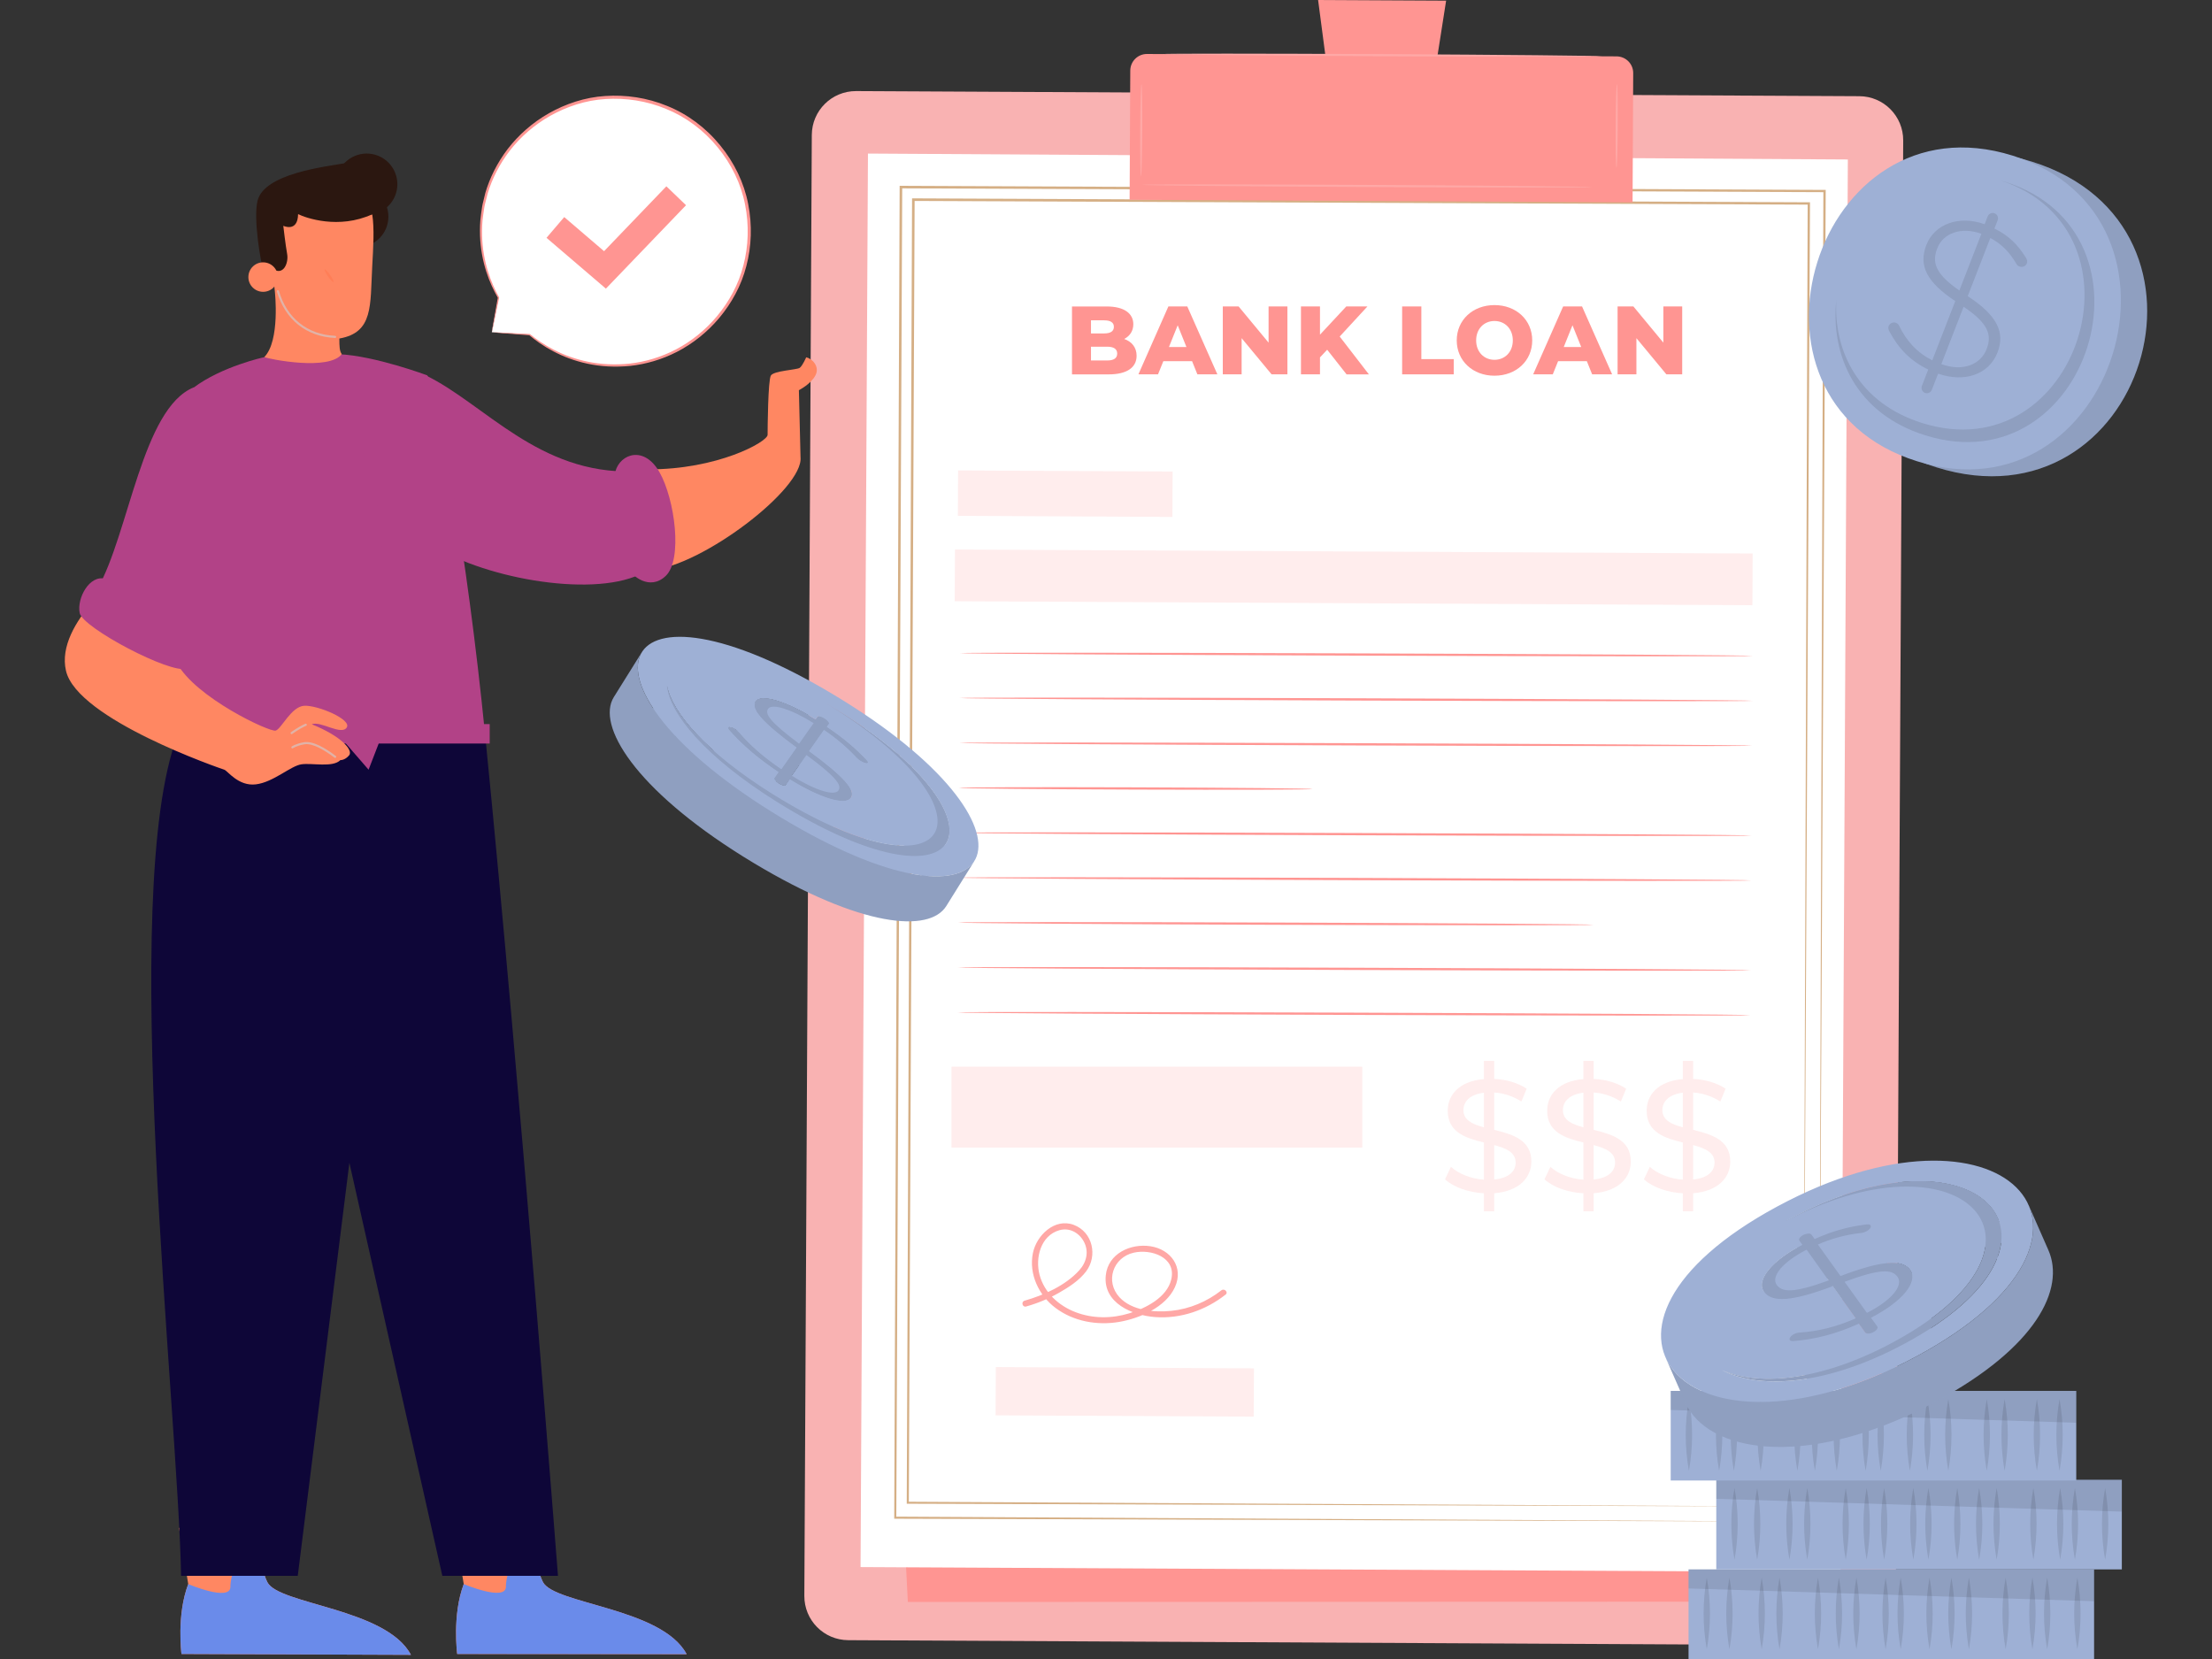 <?xml version="1.0" encoding="utf-8"?>
<svg xmlns="http://www.w3.org/2000/svg" id="Layer_1" style="enable-background:new 0 0 800 600" version="1.1" viewBox="0 0 800 600" x="0" y="0">
  <rect x="0" y="0" width="800" height="600" fill="#333333" stroke="none"/>
  <g>
    <g>
      <g>
        <g>
          <g>
            <g>
              <g>
                <g>
                  <g>
                    <g>
                      <g>
                        <g>
                          <g>
                            <g>
                              <path d="M669.59,595.04l-362.83-1.85c-8.81-0.04-15.91-7.22-15.86-16.03l2.7-528.35&#xD;&#xA;															c0.04-8.81,7.22-15.91,16.03-15.87l362.83,1.85c8.81,0.04,15.91,7.22,15.86,16.03l-2.7,528.35&#xD;&#xA;															C685.57,587.98,678.4,595.09,669.59,595.04z" style="fill:#f9b2b2"/>
                            </g>
                          </g>
                        </g>
                      </g>
                    </g>
                  </g>
                </g>
              </g>
            </g>
          </g>
          <g>
            <g>
              <g>
                <g>
                  <g>
                    <g>
                      <g>
                        <g>
                          <g>
                            <polygon points="328.34 579.38 659.33 579.27 663.45 515.34 653.51 476.72 325.6 526.24" style="fill:#ff9592"/>
                          </g>
                        </g>
                      </g>
                    </g>
                  </g>
                </g>
              </g>
            </g>
          </g>
          <g>
            <g>
              <g>
                <g>
                  <g>
                    <g>
                      <g>
                        <polygon points="665.69 568.56 311.23 566.75 313.91 55.54 668.3 57.68" style="fill:#fff"/>
                      </g>
                    </g>
                  </g>
                </g>
              </g>
            </g>
          </g>
          <g>
            <g>
              <g>
                <path d="M657.82,550.32c0.01-3.77,0.67-197.27,1.63-481.24l0.42,0.42c-101.32-0.42-214.67-0.89-334-1.38h-0.04&#xD;&#xA;								l0.47-0.46c-0.8,180.71-1.55,347.67-2.14,481.23l-0.37-0.38C526.9,549.62,654.75,550.31,657.82,550.32&#xD;&#xA;								c-3.07-0.01-130.93-0.41-334.04-1.05l-0.37,0l0-0.37c0.54-133.56,1.23-300.52,1.96-481.23l0-0.46l0.46,0h0.04&#xD;&#xA;								c119.33,0.52,232.68,1.02,334,1.47l0.42,0l0,0.42C658.84,353.05,657.84,546.56,657.82,550.32z" style="fill:#d5af85"/>
              </g>
            </g>
          </g>
          <g>
            <g>
              <g>
                <path d="M652.18,544.86c0.01-3.77,0.65-193.34,1.59-471.28l0.42,0.43c-98.38-0.41-208.22-0.86-323.83-1.34&#xD;&#xA;								l-0.04,0l0.47-0.46c-0.79,177.15-1.52,340.75-2.1,471.28l-0.37-0.37C525.35,544.18,649.12,544.85,652.18,544.86&#xD;&#xA;								c-3.05-0.01-126.83-0.39-323.87-1.01l-0.37,0l0-0.37c0.53-130.53,1.2-294.13,1.92-471.28l0-0.46l0.46,0h0.04&#xD;&#xA;								c115.6,0.51,225.45,0.99,323.83,1.42l0.42,0l0,0.42C653.18,351.52,652.2,541.09,652.18,544.86z" style="fill:#d5af85"/>
              </g>
            </g>
          </g>
          <g>
            <g>
              <g>
                <g>
                  <g>
                    <g>
                      <rect height="16.43" style="fill:#ffeded" transform="matrix(1 .005 -.005 1 .917 -1.964)" width="77.59" x="346.44" y="170.37"/>
                    </g>
                  </g>
                </g>
              </g>
            </g>
          </g>
          <g>
            <g>
              <g>
                <g>
                  <g>
                    <g>
                      <rect height="17.46" style="fill:#ffeded" transform="matrix(1 .005 -.005 1 2.575 -2.07)" width="93.36" x="360.05" y="494.69"/>
                    </g>
                  </g>
                </g>
              </g>
            </g>
          </g>
          <g>
            <g>
              <g>
                <g>
                  <g>
                    <g>
                      <rect height="18.71" style="fill:#ffeded" transform="matrix(1 .005 -.005 1 1.073 -2.497)" width="288.5" x="345.3" y="199.51"/>
                    </g>
                  </g>
                </g>
              </g>
            </g>
          </g>
          <g>
            <g>
              <g>
                <g>
                  <g>
                    <path d="M633.96,237.21c0,0.23-64.21,0.19-143.4-0.09c-79.22-0.28-143.41-0.68-143.41-0.91&#xD;&#xA;										c0-0.23,64.2-0.19,143.41,0.09C569.75,236.57,633.96,236.98,633.96,237.21z" style="fill:#ff9592"/>
                  </g>
                </g>
              </g>
            </g>
          </g>
          <g>
            <g>
              <g>
                <g>
                  <g>
                    <path d="M633.85,253.45c0,0.23-64.21,0.19-143.4-0.09c-79.22-0.28-143.41-0.68-143.41-0.91&#xD;&#xA;										c0-0.23,64.2-0.19,143.41,0.09C569.64,252.81,633.85,253.22,633.85,253.45z" style="fill:#ff9592"/>
                  </g>
                </g>
              </g>
            </g>
          </g>
          <g>
            <g>
              <g>
                <g>
                  <g>
                    <path d="M633.74,269.69c0,0.23-64.21,0.19-143.4-0.09c-79.22-0.28-143.41-0.68-143.41-0.91&#xD;&#xA;										c0-0.23,64.2-0.19,143.41,0.09C569.53,269.06,633.74,269.46,633.74,269.69z" style="fill:#ff9592"/>
                  </g>
                </g>
              </g>
            </g>
          </g>
          <g>
            <g>
              <g>
                <g>
                  <g>
                    <path d="M474.74,285.38c0,0.23-28.64,0.31-63.96,0.19c-35.33-0.12-63.96-0.41-63.96-0.63&#xD;&#xA;										c0-0.23,28.63-0.31,63.96-0.19C446.11,284.87,474.74,285.15,474.74,285.38z" style="fill:#ff9592"/>
                  </g>
                </g>
              </g>
            </g>
          </g>
          <g>
            <g>
              <g>
                <g>
                  <g>
                    <path d="M633.52,302.18c0,0.23-64.21,0.19-143.4-0.09c-79.22-0.28-143.41-0.68-143.41-0.91&#xD;&#xA;										c0-0.23,64.2-0.19,143.41,0.09C569.32,301.54,633.52,301.95,633.52,302.18z" style="fill:#ff9592"/>
                  </g>
                </g>
              </g>
            </g>
          </g>
          <g>
            <g>
              <g>
                <g>
                  <g>
                    <path d="M633.41,318.42c0,0.23-64.21,0.19-143.4-0.09c-79.22-0.28-143.41-0.68-143.41-0.91&#xD;&#xA;										c0-0.23,64.2-0.19,143.41,0.09C569.21,317.78,633.42,318.19,633.41,318.42z" style="fill:#ff9592"/>
                  </g>
                </g>
              </g>
            </g>
          </g>
          <g>
            <g>
              <g>
                <g>
                  <g>
                    <path d="M576.34,334.46c0,0.23-51.46,0.23-114.92,0.01c-63.48-0.22-114.93-0.58-114.93-0.81&#xD;&#xA;										c0-0.23,51.45-0.23,114.93-0.01C524.89,333.87,576.35,334.24,576.34,334.46z" style="fill:#ff9592"/>
                  </g>
                </g>
              </g>
            </g>
          </g>
          <g>
            <g>
              <g>
                <g>
                  <g>
                    <path d="M633.2,350.9c0,0.23-64.21,0.19-143.4-0.09c-79.22-0.28-143.41-0.68-143.41-0.91&#xD;&#xA;										c0-0.23,64.2-0.19,143.41,0.09C568.99,350.27,633.2,350.68,633.2,350.9z" style="fill:#ff9592"/>
                  </g>
                </g>
              </g>
            </g>
          </g>
          <g>
            <g>
              <g>
                <g>
                  <g>
                    <path d="M633.09,367.15c0,0.23-64.21,0.19-143.4-0.09c-79.22-0.28-143.41-0.68-143.41-0.91&#xD;&#xA;										c0-0.23,64.2-0.19,143.41,0.09C568.88,366.51,633.09,366.92,633.09,367.15z" style="fill:#ff9592"/>
                  </g>
                </g>
              </g>
            </g>
          </g>
          <g>
            <g>
              <g>
                <g>
                  <g>
                    <g>
                      <g>
                        <g>
                          <g>
                            <path d="M590.44,73.18l-181.9-0.93l0.24-46.73c0.02-3.33,2.73-6.02,6.06-6l169.83,0.87&#xD;&#xA;														c3.33,0.02,6.02,2.73,6,6.06L590.44,73.18z" style="fill:#ff9592"/>
                          </g>
                        </g>
                      </g>
                    </g>
                  </g>
                </g>
              </g>
            </g>
          </g>
          <g>
            <g>
              <g>
                <g>
                  <g>
                    <g>
                      <g>
                        <g>
                          <g>
                            <polygon points="523.01 .24 476.71 0 481.92 39.71 516.79 39.89" style="fill:#ff9592"/>
                          </g>
                        </g>
                      </g>
                    </g>
                  </g>
                </g>
              </g>
            </g>
          </g>
          <g>
            <g>
              <g>
                <g>
                  <g>
                    <g>
                      <g>
                        <g>
                          <g>
                            <g>
                              <path d="M579.02,20.36c0,0.21-35.49,0.2-79.26-0.02c-43.79-0.22-79.27-0.58-79.27-0.79&#xD;&#xA;															c0-0.21,35.49-0.2,79.27,0.02C543.54,19.8,579.03,20.15,579.02,20.36z" style="fill:#ffa8a6"/>
                            </g>
                          </g>
                        </g>
                      </g>
                    </g>
                  </g>
                </g>
              </g>
            </g>
          </g>
          <g>
            <g>
              <g>
                <g>
                  <g>
                    <g>
                      <g>
                        <g>
                          <g>
                            <g>
                              <path d="M412.65,63.76c-0.21,0-0.34-7.47-0.3-16.67c0.05-9.21,0.26-16.67,0.47-16.67&#xD;&#xA;															c0.21,0,0.34,7.46,0.3,16.67C413.07,56.3,412.86,63.77,412.65,63.76z" style="fill:#ffa8a6"/>
                            </g>
                          </g>
                        </g>
                      </g>
                    </g>
                  </g>
                </g>
              </g>
            </g>
          </g>
          <g>
            <g>
              <g>
                <g>
                  <g>
                    <g>
                      <g>
                        <g>
                          <g>
                            <g>
                              <path d="M584.62,60.69c-0.21,0-0.35-6.78-0.3-15.13c0.04-8.36,0.25-15.13,0.46-15.13&#xD;&#xA;															c0.21,0,0.35,6.78,0.3,15.14C585.03,53.92,584.83,60.7,584.62,60.69z" style="fill:#ffa8a6"/>
                            </g>
                          </g>
                        </g>
                      </g>
                    </g>
                  </g>
                </g>
              </g>
            </g>
          </g>
          <g>
            <g>
              <g>
                <g>
                  <g>
                    <g>
                      <g>
                        <g>
                          <g>
                            <g>
                              <path d="M575.81,67.67c0,0.21-36.43,0.2-81.36-0.03c-44.95-0.23-81.37-0.59-81.37-0.8&#xD;&#xA;															c0-0.21,36.43-0.2,81.37,0.03C539.38,67.1,575.81,67.46,575.81,67.67z" style="fill:#ffa8a6"/>
                            </g>
                          </g>
                        </g>
                      </g>
                    </g>
                  </g>
                </g>
              </g>
            </g>
          </g>
          <g>
            <g>
              <g>
                <path d="M371.12,472.51c4.15-1.17,8.15-2.82,11.89-4.96c3.53-2.02,7.29-4.42,9.78-7.71&#xD;&#xA;								c4.25-5.61,2.45-14.25-4.45-16.85c-6.9-2.59-13.5,3.82-14.78,10.21c-1.53,7.6,2.11,15.26,8.17,19.82&#xD;&#xA;								c6.51,4.91,15.07,6.41,23.01,5.07c7.37-1.25,16.88-5.31,20.18-12.55c3.29-7.22-1.5-13.7-8.85-14.82&#xD;&#xA;								c-7.17-1.09-15.33,2.62-16.15,10.54c-1.04,10.03,9.64,14.47,17.87,15.08c9.21,0.68,18.25-2.47,25.46-8.13&#xD;&#xA;								c1.1-0.86-0.44-2.4-1.53-1.54c-5.21,4.09-11.47,6.73-18.07,7.41c-6.17,0.64-14.32-0.06-18.78-4.91&#xD;&#xA;								c-5.27-5.73-2.35-14.41,5.15-16.12c6.25-1.43,15.42,1.61,13.6,9.6c-1.51,6.62-9.35,10.54-15.27,12.35&#xD;&#xA;								c-6.3,1.92-13.16,1.93-19.35-0.43c-6.11-2.34-11.34-7.08-13.04-13.55c-1.6-6.1,0.41-14.16,7.19-16.1&#xD;&#xA;								c3.57-1.02,6.99,0.83,8.76,3.98c2.03,3.61,1.09,7.58-1.61,10.55c-4.95,5.47-12.78,8.98-19.75,10.96&#xD;&#xA;								C369.2,470.8,369.76,472.9,371.12,472.51L371.12,472.51z" style="fill:#ffa8a6"/>
              </g>
            </g>
          </g>
        </g>
        <rect height="29.27" style="fill:#ffeded" width="148.59" x="344.1" y="385.78"/>
      </g>
      <g>
        <path d="M411.07,128.66c0,4.25-3.51,6.74-10.11,6.74h-13.26v-24.56h12.56c6.46,0,9.62,2.63,9.62,6.42&#xD;&#xA;				c0,2.35-1.19,4.25-3.3,5.33C409.35,123.57,411.07,125.67,411.07,128.66z M394.57,115.85v4.74h4.77c2.32,0,3.51-0.81,3.51-2.39&#xD;&#xA;				c0-1.54-1.19-2.35-3.51-2.35H394.57z M404.05,127.88c0-1.68-1.26-2.49-3.65-2.49h-5.83v4.98h5.83&#xD;&#xA;				C402.78,130.38,404.05,129.57,404.05,127.88z" style="fill:#ff9592"/>
        <path d="M431.13,130.62h-10.39l-1.93,4.77h-7.09l10.84-24.56h6.84l10.88,24.56h-7.23L431.13,130.62z M429.09,125.5&#xD;&#xA;				l-3.16-7.86l-3.16,7.86H429.09z" style="fill:#ff9592"/>
        <path d="M465.61,110.83v24.56h-5.72l-10.84-13.09v13.09h-6.81v-24.56h5.72l10.84,13.09v-13.09H465.61z" style="fill:#ff9592"/>
        <path d="M479.99,126.48l-2.6,2.77v6.14h-6.88v-24.56h6.88v10.21l9.51-10.21h7.65l-10.03,10.88l10.56,13.69h-8.07&#xD;&#xA;				L479.99,126.48z" style="fill:#ff9592"/>
        <path d="M507.1,110.83h6.95v19.05h11.72v5.51H507.1V110.83z" style="fill:#ff9592"/>
        <path d="M526.85,123.11c0-7.37,5.79-12.77,13.65-12.77c7.86,0,13.65,5.4,13.65,12.77c0,7.37-5.79,12.77-13.65,12.77&#xD;&#xA;				C532.64,135.89,526.85,130.48,526.85,123.11z M547.13,123.11c0-4.25-2.91-7.02-6.63-7.02s-6.63,2.77-6.63,7.02&#xD;&#xA;				c0,4.25,2.91,7.02,6.63,7.02S547.13,127.36,547.13,123.11z" style="fill:#ff9592"/>
        <path d="M573.9,130.62h-10.39l-1.93,4.77h-7.09l10.84-24.56h6.84l10.88,24.56h-7.23L573.9,130.62z M571.87,125.5&#xD;&#xA;				l-3.16-7.86l-3.16,7.86H571.87z" style="fill:#ff9592"/>
        <path d="M608.39,110.83v24.56h-5.72l-10.84-13.09v13.09h-6.81v-24.56h5.72l10.84,13.09v-13.09H608.39z" style="fill:#ff9592"/>
      </g>
      <g>
        <path d="M540.39,431.56v6.54h-3.71v-6.54c-5.68-0.29-11.06-2.26-14.07-5.04l2.14-4.52&#xD;&#xA;				c2.72,2.49,7.24,4.34,11.93,4.63V413.2c-6.37-1.56-13.09-3.59-13.09-11.47c0-5.73,4.11-10.71,13.09-11.46v-6.6h3.71v6.54&#xD;&#xA;				c4.34,0.17,8.69,1.45,11.76,3.53l-1.91,4.63c-3.13-1.97-6.6-3.07-9.84-3.24v13.49c6.48,1.62,13.43,3.53,13.43,11.46&#xD;&#xA;				C553.82,425.83,549.54,430.81,540.39,431.56z M536.68,407.7v-12.51c-5.16,0.64-7.41,3.24-7.41,6.31&#xD;&#xA;				C529.27,405.1,532.51,406.6,536.68,407.7z M548.15,420.44c0-3.71-3.47-5.16-7.76-6.31v12.45&#xD;&#xA;				C545.77,426.06,548.15,423.57,548.15,420.44z" style="fill:#ffeded"/>
        <path d="M576.36,431.56v6.54h-3.71v-6.54c-5.68-0.29-11.06-2.26-14.07-5.04l2.14-4.52&#xD;&#xA;				c2.72,2.49,7.24,4.34,11.93,4.63V413.2c-6.37-1.56-13.09-3.59-13.09-11.47c0-5.73,4.11-10.71,13.09-11.46v-6.6h3.71v6.54&#xD;&#xA;				c4.34,0.17,8.69,1.45,11.76,3.53l-1.91,4.63c-3.13-1.97-6.6-3.07-9.84-3.24v13.49c6.48,1.62,13.43,3.53,13.43,11.46&#xD;&#xA;				C589.8,425.83,585.51,430.81,576.36,431.56z M572.66,407.7v-12.51c-5.16,0.64-7.41,3.24-7.41,6.31&#xD;&#xA;				C565.24,405.1,568.49,406.6,572.66,407.7z M584.12,420.44c0-3.71-3.47-5.16-7.76-6.31v12.45&#xD;&#xA;				C581.75,426.06,584.12,423.57,584.12,420.44z" style="fill:#ffeded"/>
        <path d="M612.33,431.56v6.54h-3.71v-6.54c-5.68-0.29-11.06-2.26-14.07-5.04l2.14-4.52&#xD;&#xA;				c2.72,2.49,7.24,4.34,11.93,4.63V413.2c-6.37-1.56-13.09-3.59-13.09-11.47c0-5.73,4.11-10.71,13.09-11.46v-6.6h3.71v6.54&#xD;&#xA;				c4.34,0.17,8.69,1.45,11.76,3.53l-1.91,4.63c-3.13-1.97-6.6-3.07-9.84-3.24v13.49c6.48,1.62,13.43,3.53,13.43,11.46&#xD;&#xA;				C625.76,425.83,621.48,430.81,612.33,431.56z M608.63,407.7v-12.51c-5.16,0.64-7.41,3.24-7.41,6.31&#xD;&#xA;				C601.21,405.1,604.46,406.6,608.63,407.7z M620.09,420.44c0-3.71-3.47-5.16-7.76-6.31v12.45&#xD;&#xA;				C617.72,426.06,620.09,423.57,620.09,420.44z" style="fill:#ffeded"/>
      </g>
    </g>
    <g>
      <g>
        <g>
          <g>
            <g>
              <g>
                <g>
                  <g>
                    <g>
                      <path d="M177.88,120.16l2.42-12.52c-4.77-8.37-7.12-18.28-6.11-28.74c2.38-24.66,23.54-43.82,48.32-43.8&#xD;&#xA;											c28.63,0.02,51.1,24.62,48.31,53.33c-2.37,24.37-23.05,43.4-47.54,43.76c-12.15,0.18-23.22-4.08-31.79-11.21l0.02,0.02&#xD;&#xA;											L177.88,120.16z" style="fill:#fff"/>
                    </g>
                    <g>
                      <g>
                        <path d="M177.88,120.16c-0.02,0.01,0.27,0.04,0.84,0.09c0.64,0.05,1.49,0.12,2.58,0.22&#xD;&#xA;												c2.39,0.18,5.8,0.44,10.2,0.77c0.13,0.01,0.24-0.09,0.25-0.21c0-0.05-0.01-0.11-0.04-0.15l-0.02-0.02l-0.34,0.31&#xD;&#xA;												c4.62,3.88,11.62,8.34,21.1,10.36c4.71,1.02,9.98,1.35,15.53,0.79c5.55-0.6,11.36-2.25,16.93-5.11&#xD;&#xA;												c5.55-2.88,10.83-6.99,15.23-12.24c4.38-5.24,7.96-11.6,9.78-18.73c1.88-7.1,2.17-14.86,0.66-22.47&#xD;&#xA;												c-1.46-7.63-5.03-15.01-10.16-21.25c-5.17-6.34-11.82-11.27-19.11-14.2c-7.26-3.01-15.02-4.1-22.42-3.6&#xD;&#xA;												c-7.42,0.46-14.39,2.87-20.39,6.25c-6,3.41-11.03,7.92-14.88,12.91c-3.83,5.01-6.49,10.47-8.08,15.85&#xD;&#xA;												c-0.33,1.36-0.66,2.7-0.98,4.02c-0.29,1.32-0.4,2.66-0.61,3.95c-0.37,2.59-0.41,5.12-0.34,7.53&#xD;&#xA;												c0.34,9.7,3.49,17.36,6.48,22.52l-0.03-0.15c-0.72,4.03-1.29,7.18-1.68,9.38c-0.17,1.01-0.31,1.8-0.41,2.39&#xD;&#xA;												C177.9,119.91,177.87,120.17,177.88,120.16c0.02-0.01,0.09-0.3,0.21-0.85c0.13-0.6,0.3-1.41,0.52-2.43&#xD;&#xA;												c0.45-2.16,1.09-5.25,1.91-9.2c0.01-0.05,0-0.11-0.03-0.16c-2.87-5.17-5.89-12.76-6.14-22.32&#xD;&#xA;												c-0.05-2.37,0.01-4.86,0.4-7.41c0.21-1.27,0.33-2.58,0.63-3.87c0.32-1.29,0.65-2.61,0.99-3.94&#xD;&#xA;												c1.59-5.27,4.24-10.62,8.02-15.51c3.79-4.88,8.74-9.27,14.63-12.59c5.88-3.29,12.7-5.63,19.96-6.06&#xD;&#xA;												c7.23-0.47,14.82,0.62,21.9,3.56c7.11,2.87,13.61,7.68,18.66,13.88c5.01,6.1,8.5,13.3,9.93,20.75&#xD;&#xA;												c1.48,7.43,1.21,15.02-0.61,21.96c-1.76,6.98-5.25,13.2-9.52,18.35c-4.29,5.15-9.44,9.21-14.88,12.06&#xD;&#xA;												c-5.45,2.83-11.14,4.47-16.58,5.1c-5.45,0.58-10.64,0.3-15.28-0.67c-9.35-1.9-16.32-6.22-20.96-9.99&#xD;&#xA;												c-0.1-0.08-0.25-0.07-0.33,0.03c-0.07,0.08-0.07,0.2-0.01,0.29l0.02,0.02l0.2-0.37c-4.34-0.21-7.71-0.38-10.07-0.49&#xD;&#xA;												c-1.12-0.05-1.99-0.08-2.65-0.11C178.21,120.15,177.9,120.15,177.88,120.16z" style="fill:#ff9592"/>
                      </g>
                    </g>
                  </g>
                </g>
              </g>
            </g>
          </g>
        </g>
      </g>
      <g>
        <g>
          <g>
            <polygon points="219.13 104.39 197.65 86.01 204.06 78.51 218.47 90.84 241 67.38 248.11 74.22" style="fill:#ff9592"/>
          </g>
        </g>
      </g>
    </g>
    <g>
      <g>
        <g>
          <rect height="32.41" style="fill:#9eb0d5" transform="rotate(-180 684.023 583.795)" width="146.67" x="610.69" y="567.59"/>
          <g style="opacity:.1">
            <path d="M751.31,570.56c-1.52,8.63-1.53,17.3,0,25.93C752.85,587.86,752.84,579.19,751.31,570.56L751.31,570.56z"/>
            <path d="M740.39,570.56c-1.52,8.63-1.53,17.3,0,25.93C741.92,587.86,741.91,579.19,740.39,570.56L740.39,570.56z"/>
            <path d="M735.05,570.56c-1.52,8.63-1.53,17.3,0,25.93C736.59,587.86,736.58,579.19,735.05,570.56L735.05,570.56z"/>
            <path d="M705.76,570.56c-1.52,8.63-1.53,17.3,0,25.93C707.29,587.86,707.28,579.19,705.76,570.56L705.76,570.56z"/>
            <path d="M697.84,570.56c-1.52,8.63-1.53,17.3,0,25.93C699.37,587.86,699.36,579.19,697.84,570.56L697.84,570.56z"/>
            <path d="M665.07,570.56c-1.52,8.63-1.53,17.3,0,25.93C666.6,587.86,666.59,579.19,665.07,570.56L665.07,570.56z"/>
            <path d="M657.5,570.56c-1.52,8.63-1.53,17.3,0,25.93C659.03,587.86,659.02,579.19,657.5,570.56L657.5,570.56z"/>
            <path d="M643.59,570.56c-1.52,8.63-1.53,17.3,0,25.93C645.13,587.86,645.11,579.19,643.59,570.56L643.59,570.56z"/>
            <path d="M671.4,570.56c-1.52,8.63-1.53,17.3,0,25.93C672.93,587.86,672.92,579.19,671.4,570.56L671.4,570.56z"/>
            <path d="M725.37,570.56c-1.52,8.63-1.53,17.3,0,25.93C726.91,587.86,726.89,579.19,725.37,570.56L725.37,570.56z"/>
            <path d="M687.41,570.56c-1.52,8.63-1.53,17.3,0,25.93C688.94,587.86,688.93,579.19,687.41,570.56L687.41,570.56z"/>
            <path d="M681.95,570.56c-1.52,8.63-1.53,17.3,0,25.93C683.48,587.86,683.47,579.19,681.95,570.56L681.95,570.56z"/>
            <path d="M625.47,570.56c-1.52,8.63-1.53,17.3,0,25.93C627,587.86,626.99,579.19,625.47,570.56L625.47,570.56z"/>
            <path d="M617.28,570.56c-1.52,8.63-1.53,17.3,0,25.93C618.81,587.86,618.8,579.19,617.28,570.56L617.28,570.56z"/>
            <path d="M637.14,570.56c-1.52,8.63-1.53,17.3,0,25.93C638.67,587.86,638.66,579.19,637.14,570.56L637.14,570.56z"/>
            <path d="M712.09,570.56c-1.52,8.63-1.53,17.3,0,25.93C713.62,587.86,713.61,579.19,712.09,570.56L712.09,570.56z"/>
          </g>
          <polygon points="610.69 567.59 610.69 574.48 757.36 579.1 757.36 567.59" style="opacity:.1"/>
        </g>
        <g>
          <rect height="32.41" style="fill:#9eb0d5" transform="rotate(-180 694.054 551.387)" width="146.67" x="620.72" y="535.18"/>
          <g style="opacity:.1">
            <path d="M761.35,538.15c-1.52,8.63-1.53,17.3,0,25.93C762.88,555.45,762.87,546.78,761.35,538.15L761.35,538.15z"/>
            <path d="M750.42,538.15c-1.52,8.63-1.53,17.3,0,25.93C751.96,555.45,751.94,546.78,750.42,538.15L750.42,538.15z"/>
            <path d="M745.09,538.15c-1.52,8.63-1.53,17.3,0,25.93C746.62,555.45,746.61,546.78,745.09,538.15L745.09,538.15z"/>
            <path d="M715.79,538.15c-1.52,8.63-1.53,17.3,0,25.93C717.33,555.45,717.31,546.78,715.79,538.15L715.79,538.15z"/>
            <path d="M707.87,538.15c-1.52,8.63-1.53,17.3,0,25.93C709.4,555.45,709.39,546.78,707.87,538.15L707.87,538.15z"/>
            <path d="M675.1,538.15c-1.52,8.63-1.53,17.3,0,25.93C676.63,555.45,676.62,546.78,675.1,538.15L675.1,538.15z"/>
            <path d="M667.53,538.15c-1.52,8.63-1.53,17.3,0,25.93C669.06,555.45,669.05,546.78,667.53,538.15L667.53,538.15z"/>
            <path d="M653.63,538.15c-1.52,8.63-1.53,17.3,0,25.93C655.16,555.45,655.15,546.78,653.63,538.15L653.63,538.15z"/>
            <path d="M681.43,538.15c-1.52,8.63-1.53,17.3,0,25.93C682.96,555.45,682.95,546.78,681.43,538.15L681.43,538.15z"/>
            <path d="M735.4,538.15c-1.52,8.63-1.53,17.3,0,25.93C736.94,555.45,736.92,546.78,735.4,538.15L735.4,538.15z"/>
            <path d="M697.44,538.15c-1.52,8.63-1.53,17.3,0,25.93C698.97,555.45,698.96,546.78,697.44,538.15L697.44,538.15z"/>
            <path d="M691.98,538.15c-1.52,8.63-1.53,17.3,0,25.93C693.51,555.45,693.5,546.78,691.98,538.15L691.98,538.15z"/>
            <path d="M635.5,538.15c-1.52,8.63-1.53,17.3,0,25.93C637.04,555.45,637.02,546.78,635.5,538.15L635.5,538.15z"/>
            <path d="M627.31,538.15c-1.52,8.63-1.53,17.3,0,25.93C628.84,555.45,628.83,546.78,627.31,538.15L627.31,538.15z"/>
            <path d="M647.17,538.15c-1.52,8.63-1.53,17.3,0,25.93C648.7,555.45,648.69,546.78,647.17,538.15L647.17,538.15z"/>
            <path d="M722.12,538.15c-1.52,8.63-1.53,17.3,0,25.93C723.66,555.45,723.64,546.78,722.12,538.15L722.12,538.15z"/>
          </g>
          <polygon points="620.73 535.18 620.73 542.07 767.39 546.7 767.39 535.18" style="opacity:.1"/>
        </g>
        <g>
          <rect height="32.41" style="fill:#9eb0d5" transform="rotate(-180 677.566 519.243)" width="146.67" x="604.23" y="503.04"/>
          <g style="opacity:.1">
            <path d="M610.82,531.94c1.52-8.63,1.53-17.3,0-25.93C609.29,514.64,609.3,523.31,610.82,531.94L610.82,531.94z"/>
            <path d="M621.75,531.94c1.52-8.63,1.53-17.3,0-25.93C620.21,514.64,620.22,523.31,621.75,531.94L621.75,531.94z"/>
            <path d="M627.08,531.94c1.52-8.63,1.53-17.3,0-25.93C625.55,514.64,625.56,523.31,627.08,531.94L627.08,531.94z"/>
            <path d="M656.38,531.94c1.52-8.63,1.53-17.3,0-25.93C654.84,514.64,654.86,523.31,656.38,531.94L656.38,531.94z"/>
            <path d="M664.3,531.94c1.52-8.63,1.53-17.3,0-25.93C662.77,514.64,662.78,523.31,664.3,531.94L664.3,531.94z"/>
            <path d="M697.07,531.94c1.52-8.63,1.53-17.3,0-25.93C695.54,514.64,695.55,523.31,697.07,531.94L697.07,531.94z"/>
            <path d="M704.64,531.94c1.52-8.63,1.53-17.3,0-25.93C703.11,514.64,703.12,523.31,704.64,531.94L704.64,531.94z"/>
            <path d="M718.54,531.94c1.52-8.63,1.53-17.3,0-25.93C717.01,514.64,717.02,523.31,718.54,531.94L718.54,531.94z"/>
            <path d="M690.74,531.94c1.52-8.63,1.53-17.3,0-25.93C689.21,514.64,689.22,523.31,690.74,531.94L690.74,531.94z"/>
            <path d="M636.76,531.94c1.52-8.63,1.53-17.3,0-25.93C635.23,514.64,635.24,523.31,636.76,531.94L636.76,531.94z"/>
            <path d="M674.73,531.94c1.52-8.63,1.53-17.3,0-25.93C673.2,514.64,673.21,523.31,674.73,531.94L674.73,531.94z"/>
            <path d="M680.19,531.94c1.52-8.63,1.53-17.3,0-25.93C678.66,514.64,678.67,523.31,680.19,531.94L680.19,531.94z"/>
            <path d="M736.67,531.94c1.52-8.63,1.53-17.3,0-25.93C735.13,514.64,735.14,523.31,736.67,531.94L736.67,531.94z"/>
            <path d="M744.86,531.94c1.52-8.63,1.53-17.3,0-25.93C743.33,514.64,743.34,523.31,744.86,531.94L744.86,531.94z"/>
            <path d="M725,531.94c1.52-8.63,1.53-17.3,0-25.93C723.47,514.64,723.48,523.31,725,531.94L725,531.94z"/>
            <path d="M650.05,531.94c1.52-8.63,1.53-17.3,0-25.93C648.51,514.64,648.53,523.31,650.05,531.94L650.05,531.94z"/>
          </g>
          <polygon points="604.24 503.04 604.24 509.93 750.91 514.55 750.91 503.04" style="opacity:.1"/>
        </g>
      </g>
      <g style="enable-background:new">
        <g>
          <path d="M654.18,457.24c-0.45,0.25-0.92,0.48-1.33,0.74l-7.14-16.27c0.42-0.25,0.88-0.49,1.33-0.74&#xD;&#xA;					c1.06-0.57,2.11-1.12,3.15-1.65c12.45-6.35,23.97-9.95,34.02-11.39c2.38,5.42,4.76,10.85,7.13,16.27&#xD;&#xA;					c-10.05,1.43-21.56,5.04-34.01,11.39C656.29,456.12,655.24,456.67,654.18,457.24z" style="fill:#9eb0d5"/>
        </g>
        <g>
          <path d="M729.65,456.82c-4.3-9.8-18.43-15.46-38.3-12.62c-2.38-5.42-4.75-10.85-7.13-16.27&#xD;&#xA;					c19.86-2.84,34,2.82,38.29,12.62C724.65,445.43,727.5,451.94,729.65,456.82z" style="fill:#9eb0d5"/>
        </g>
        <g>
          <path d="M716.87,441.96l7.14,16.27c-6.21-14.15-33.81-19.3-69.37-1.17c-0.59,0.3-1.18,0.61-1.78,0.92l-7.14-16.27&#xD;&#xA;					c0.59-0.31,1.19-0.62,1.78-0.92C683.05,422.66,710.66,427.8,716.87,441.96z" style="fill:#9eb0d5"/>
        </g>
        <g>
          <path d="M659.38,462.88c-0.01,0.01-0.02,0.01-0.03,0.02c-2.38-5.42-4.76-10.85-7.14-16.27&#xD;&#xA;					c0.01-0.01,0.02-0.01,0.03-0.02C654.38,451.49,657.24,458,659.38,462.88z" style="fill:#9eb0d5"/>
        </g>
        <g>
          <path d="M655.14,446.49l7.14,16.27c-0.38-0.53-1.72-0.47-2.9,0.12l-7.14-16.27&#xD;&#xA;					C653.43,446.02,654.77,445.96,655.14,446.49z" style="fill:#9eb0d5"/>
        </g>
        <g>
          <polygon points="651.87 450.22 659.01 466.49 657.91 464.93 650.77 448.66" style="fill:#9eb0d5"/>
        </g>
        <g>
          <path d="M659.34,462.9c-1.1,0.57-1.73,1.4-1.51,1.92l-7.14-16.27c-0.23-0.52,0.41-1.35,1.51-1.92&#xD;&#xA;					C654.59,452.05,656.96,457.47,659.34,462.9z" style="fill:#9eb0d5"/>
        </g>
        <g>
          <path d="M657.84,464.82l-7.14-16.27c0.02,0.04,0.04,0.08,0.07,0.11l7.14,16.27&#xD;&#xA;					C657.88,464.9,657.86,464.86,657.84,464.82z" style="fill:#9eb0d5"/>
        </g>
        <g>
          <polygon points="656.3 448.11 663.44 464.38 662.28 462.76 655.14 446.49" style="fill:#9eb0d5"/>
        </g>
        <g>
          <path d="M659.01,466.49c-3.53,1.81-6.53,3.78-8.87,5.75c-2.38-5.42-4.76-10.85-7.14-16.27&#xD;&#xA;					c2.34-1.97,5.34-3.93,8.87-5.75C654.01,455.1,656.87,461.61,659.01,466.49z" style="fill:#9eb0d5"/>
        </g>
        <g>
          <path d="M649.44,470.97c-2.18-4.97-4.36-9.95-6.54-14.92c0.04-0.03,0.07-0.06,0.11-0.09&#xD;&#xA;					c2.38,5.42,4.76,10.85,7.14,16.27c-0.04,0.03-0.07,0.06-0.11,0.09c-0.02-0.05-0.05-0.11-0.07-0.16&#xD;&#xA;					c-0.02-0.05-0.05-0.11-0.07-0.16c-0.05-0.11-0.1-0.22-0.15-0.33C649.64,471.44,649.54,471.2,649.44,470.97z" style="fill:#9eb0d5"/>
        </g>
        <g>
          <path d="M674.58,442.89l7.14,16.27c-6.09,0.82-11.53,2.2-18.28,5.23l-7.14-16.27&#xD;&#xA;					C663.04,445.09,668.48,443.71,674.58,442.89z" style="fill:#9eb0d5"/>
        </g>
        <g>
          <path d="M683.66,459.46c-0.28-0.41-0.91-0.43-1.94-0.3l-7.14-16.27c1.03-0.13,1.66-0.11,1.94,0.3&#xD;&#xA;					C678.9,448.61,681.28,454.04,683.66,459.46z" style="fill:#9eb0d5"/>
        </g>
        <g>
          <path d="M683.72,459.57c-0.02-0.04-0.04-0.07-0.06-0.11c-2.38-5.42-4.76-10.85-7.14-16.27&#xD;&#xA;					c0.02,0.03,0.05,0.07,0.06,0.11C678.72,448.18,681.58,454.69,683.72,459.57z" style="fill:#9eb0d5"/>
        </g>
        <g>
          <path d="M673.05,445.91l7.14,16.27c-5.62,0.65-10.58,2.02-15.58,4.18l-7.14-16.27&#xD;&#xA;					C662.47,447.92,667.43,446.56,673.05,445.91z" style="fill:#9eb0d5"/>
        </g>
        <g>
          <path d="M676.58,443.3l7.14,16.27c0.25,0.57-0.47,1.46-1.64,2.06c-0.6,0.3-1.08,0.48-1.89,0.55l-7.14-16.27&#xD;&#xA;					c0.81-0.07,1.29-0.25,1.89-0.55C676.11,444.76,676.83,443.87,676.58,443.3z" style="fill:#9eb0d5"/>
        </g>
        <g>
          <path d="M650.03,472.33c-2.72,2.31-4.55,4.62-5.29,6.7c-2.38-5.42-4.76-10.85-7.14-16.27&#xD;&#xA;					c0.74-2.07,2.56-4.39,5.29-6.7C645.27,461.48,647.65,466.9,650.03,472.33z" style="fill:#9eb0d5"/>
        </g>
        <g>
          <path d="M644.61,478.8c-2.34-5.33-4.68-10.67-7.02-16.01c0-0.01,0.01-0.03,0.01-0.04&#xD;&#xA;					c2.38,5.42,4.76,10.85,7.14,16.27c0,0.01-0.01,0.03-0.01,0.04C644.69,478.97,644.65,478.88,644.61,478.8z" style="fill:#9eb0d5"/>
        </g>
        <g>
          <path d="M649.39,480.41l-7.14-16.27c-1.32-3.01,2.83-7.94,11.13-12.18l7.14,16.27&#xD;&#xA;					C652.22,472.47,648.07,477.4,649.39,480.41z" style="fill:#9eb0d5"/>
        </g>
        <g>
          <path d="M644.73,479.06c-0.46,1.32-0.49,2.55-0.02,3.61l-7.14-16.27c-0.47-1.07-0.45-2.29,0.02-3.61&#xD;&#xA;					c1.52,3.47,3.04,6.93,4.56,10.4c0.83,1.89,1.66,3.78,2.49,5.67C644.67,478.93,644.72,478.98,644.73,479.06z" style="fill:#9eb0d5"/>
        </g>
        <g>
          <path d="M653.38,451.96l7.96,11.14c-12.67,4.6-16.81,4.34-18.79,1.56C640.45,461.73,644.58,456.46,653.38,451.96z" style="fill:#9eb0d5"/>
        </g>
        <g>
          <polygon points="661.34 463.1 668.48 479.37 660.52 468.23 653.38 451.96" style="fill:#9eb0d5"/>
        </g>
        <g>
          <path d="M649.39,480.41l-7.14-16.27c0.08,0.18,0.18,0.35,0.3,0.52c1.98,2.78,6.12,3.04,18.79-1.56l7.14,16.27&#xD;&#xA;					c-12.67,4.6-16.81,4.34-18.79,1.56C649.57,480.76,649.47,480.59,649.39,480.41z" style="fill:#9eb0d5"/>
        </g>
        <g>
          <polygon points="665.64 461.5 672.78 477.77 664.61 466.36 657.47 450.09" style="fill:#9eb0d5"/>
        </g>
        <g>
          <path d="M688.68,473.19c-3.96,0.52-9.18,2.03-15.9,4.58l-7.14-16.27c6.72-2.55,11.94-4.06,15.9-4.58&#xD;&#xA;					C683.92,462.35,686.3,467.77,688.68,473.19z" style="fill:#9eb0d5"/>
        </g>
        <g>
          <path d="M644.71,482.67l-7.14-16.27c0.11,0.26,0.25,0.51,0.43,0.74c2.92,4.07,10.18,3.51,24.84-1.98l7.14,16.27&#xD;&#xA;					c-14.66,5.49-21.92,6.05-24.84,1.98C644.96,483.18,644.82,482.93,644.71,482.67z" style="fill:#9eb0d5"/>
        </g>
        <g>
          <path d="M689.14,473.14c-0.15,0.02-0.3,0.04-0.46,0.06c-2.38-5.42-4.76-10.85-7.14-16.27&#xD;&#xA;					c0.15-0.02,0.31-0.04,0.46-0.06C684.38,462.29,686.76,467.72,689.14,473.14z" style="fill:#9eb0d5"/>
        </g>
        <g>
          <path d="M686.12,466.27c-1.37-3.13-2.75-6.27-4.12-9.4c1.67-0.19,3.11-0.19,4.34-0.01&#xD;&#xA;					c2.38,5.42,4.76,10.85,7.14,16.27c-1.23-0.18-2.66-0.18-4.34,0.01C688.13,470.85,687.13,468.56,686.12,466.27z" style="fill:#9eb0d5"/>
        </g>
        <g>
          <path d="M686.27,461.78l7.14,16.27c-2.02-2.82-6.45-2.93-19.15,1.8l-7.14-16.27&#xD;&#xA;					C679.83,458.86,684.26,458.97,686.27,461.78z" style="fill:#9eb0d5"/>
        </g>
        <g>
          <path d="M693.47,473.13c-2.38-5.42-4.76-10.85-7.14-16.27c2.06,0.3,3.52,1.13,4.47,2.45&#xD;&#xA;					c0.18,0.26,0.33,0.52,0.45,0.79l7.14,16.27c-0.12-0.27-0.27-0.54-0.45-0.79C696.99,474.25,695.53,473.43,693.47,473.13z" style="fill:#9eb0d5"/>
        </g>
        <g>
          <path d="M686.59,462.34l7.14,16.27c-0.08-0.19-0.19-0.38-0.32-0.56l-7.14-16.27&#xD;&#xA;					C686.4,461.96,686.51,462.15,686.59,462.34z" style="fill:#9eb0d5"/>
        </g>
        <g>
          <path d="M650.72,481.95l7.14,16.27c-0.37,0.02-1.03,0.13-1.85,0.53l-7.14-16.27&#xD;&#xA;					C649.69,482.07,650.35,481.97,650.72,481.95z" style="fill:#9eb0d5"/>
        </g>
        <g>
          <path d="M656.01,498.75c-1.14,0.58-1.85,1.52-1.61,2.06l-7.14-16.27c-0.24-0.54,0.47-1.48,1.59-2.05&#xD;&#xA;					c2.37,5.4,4.74,10.8,7.1,16.19c-2.37-5.4-4.74-10.8-7.1-16.19c0.01,0,0.01-0.01,0.02-0.01&#xD;&#xA;					C651.01,487.36,653.87,493.86,656.01,498.75z" style="fill:#9eb0d5"/>
        </g>
        <g>
          <path d="M686.59,462.34l7.14,16.27c1.39,3.16-2.86,8.13-11.39,12.49l-7.14-16.27&#xD;&#xA;					C683.73,470.47,687.98,465.5,686.59,462.34z" style="fill:#9eb0d5"/>
        </g>
        <g>
          <polygon points="675.2 474.83 682.34 491.1 674.26 479.85 667.12 463.58" style="fill:#9eb0d5"/>
        </g>
        <g>
          <polygon points="671.15 476.8 678.29 493.07 669.98 481.44 662.84 465.17" style="fill:#9eb0d5"/>
        </g>
        <g>
          <path d="M671.15,476.8l7.14,16.27c-7.34,3.21-13.8,4.72-20.43,5.15l-7.14-16.27&#xD;&#xA;					C657.34,481.52,663.81,480.01,671.15,476.8z" style="fill:#9eb0d5"/>
        </g>
        <g>
          <path d="M691.25,460.1l7.14,16.27c1.92,4.37-3.96,10.97-14.58,16.48l-7.14-16.27&#xD;&#xA;					C687.3,471.07,693.17,464.47,691.25,460.1z" style="fill:#9eb0d5"/>
        </g>
        <g>
          <path d="M654.4,500.81l-7.14-16.27c0.01,0.03,0.03,0.06,0.05,0.09c0.26,0.38,0.81,0.42,1.62,0.35&#xD;&#xA;					c7.79-0.67,15.22-2.6,23.34-6.26l7.14,16.27c-8.12,3.66-15.55,5.6-23.34,6.26c-0.81,0.07-1.36,0.03-1.62-0.35&#xD;&#xA;					C654.43,500.87,654.42,500.84,654.4,500.81z" style="fill:#9eb0d5"/>
        </g>
        <g>
          <polygon points="678.97 479.75 686.1 496.02 683.81 492.85 676.68 476.58" style="fill:#9eb0d5"/>
        </g>
        <g>
          <path d="M679.02,479.85l7.14,16.27c-0.02-0.03-0.03-0.07-0.06-0.1l-7.14-16.27&#xD;&#xA;					C678.99,479.78,679.01,479.82,679.02,479.85z" style="fill:#9eb0d5"/>
        </g>
        <g>
          <polygon points="674.6 481.94 681.74 498.21 679.42 494.99 672.28 478.72" style="fill:#9eb0d5"/>
        </g>
        <g>
          <path d="M679.02,479.85l7.14,16.27c0.24,0.54-0.43,1.41-1.54,1.98l-7.14-16.27&#xD;&#xA;					C678.59,481.26,679.26,480.39,679.02,479.85z" style="fill:#9eb0d5"/>
        </g>
        <g>
          <path d="M677.48,481.83l7.14,16.27c-1.19,0.59-2.5,0.64-2.88,0.11l-7.14-16.27&#xD;&#xA;					C674.98,482.47,676.29,482.42,677.48,481.83z" style="fill:#9eb0d5"/>
        </g>
        <g>
          <g>
            <path d="M733.68,435.85l7.14,16.27c6.17,14.07-4.49,35.23-40.34,54.59c-1.27,0.69-2.54,1.35-3.8,1.99&#xD;&#xA;						c-44.68,22.77-79.36,16.31-87.16-1.47l-7.14-16.27c7.8,17.78,42.48,24.24,87.16,1.47c1.26-0.64,2.53-1.31,3.8-1.99&#xD;&#xA;						C729.19,471.08,739.85,449.92,733.68,435.85z" style="fill:#9eb0d5"/>
          </g>
          <g style="opacity:.1">
            <path d="M733.68,435.85l7.14,16.27c6.17,14.07-4.49,35.23-40.34,54.59c-1.27,0.69-2.54,1.35-3.8,1.99&#xD;&#xA;						c-44.68,22.77-79.36,16.31-87.16-1.47l-7.14-16.27c7.8,17.78,42.48,24.24,87.16,1.47c1.26-0.64,2.53-1.31,3.8-1.99&#xD;&#xA;						C729.19,471.08,739.85,449.92,733.68,435.85z"/>
          </g>
        </g>
        <g>
          <path d="M646.52,434.38c80.04-40.79,127.97,12.22,46.82,56.06c-1.27,0.69-2.54,1.35-3.8,1.99&#xD;&#xA;					c-80.04,40.79-127.98-12.23-46.82-56.06C644,435.69,645.27,435.02,646.52,434.38z M689.05,485.84&#xD;&#xA;					c67.33-36.36,27.55-80.36-38.84-46.52c-1.05,0.53-2.09,1.08-3.15,1.65c-0.45,0.25-0.92,0.48-1.33,0.74&#xD;&#xA;					c0.59-0.31,1.19-0.62,1.78-0.92c63.71-32.47,101.88,9.74,37.24,44.64c-1.01,0.54-2.01,1.07-3.01,1.58&#xD;&#xA;					c-25.29,12.89-46.6,14.03-58.98,8.5c12.6,6.68,35.57,6.04,63.11-7.99C686.92,486.97,687.98,486.42,689.05,485.84 M648.87,482.48&#xD;&#xA;					c-1.2,0.61-1.93,1.63-1.56,2.15c0.26,0.38,0.81,0.42,1.62,0.35c7.79-0.67,15.22-2.6,23.34-6.26l2.32,3.21&#xD;&#xA;					c0.38,0.53,1.69,0.48,2.88-0.11c1.18-0.6,1.86-1.55,1.49-2.08l-2.29-3.17c11.29-5.85,17.21-12.94,14.13-17.27&#xD;&#xA;					c-2.87-4-10.37-3.42-25.16,2.19l-8.17-11.41c4.99-2.16,9.96-3.53,15.58-4.18c0.81-0.07,1.29-0.25,1.85-0.53&#xD;&#xA;					c1.3-0.66,2.03-1.62,1.62-2.19c-0.28-0.41-0.91-0.43-1.94-0.3c-6.09,0.82-11.53,2.2-18.28,5.23l-1.16-1.62&#xD;&#xA;					c-0.38-0.53-1.72-0.47-2.9,0.12c-1.2,0.61-1.87,1.54-1.47,2.06l1.1,1.55c-11.04,5.67-16.83,12.82-13.87,16.93&#xD;&#xA;					c2.92,4.07,10.18,3.51,24.84-1.98l8.31,11.63c-7.34,3.21-13.8,4.72-20.43,5.15C650.35,481.97,649.69,482.07,648.87,482.48" style="fill:#9eb0d5"/>
        </g>
        <g>
          <path d="M686.27,461.78c2.2,3.1-2.03,8.42-11.08,13.05l-8.08-11.25C679.83,458.86,684.26,458.97,686.27,461.78z" style="fill:#9eb0d5"/>
        </g>
        <g>
          <path d="M665.64,461.5c14.79-5.61,22.29-6.2,25.16-2.19c3.09,4.33-2.84,11.42-14.13,17.27l2.29,3.17&#xD;&#xA;					c0.38,0.53-0.31,1.48-1.49,2.08c-1.19,0.59-2.5,0.64-2.88,0.11l-2.32-3.21c-8.12,3.66-15.55,5.59-23.34,6.26&#xD;&#xA;					c-0.81,0.07-1.36,0.03-1.62-0.35c-0.37-0.53,0.35-1.54,1.52-2.14c0.85-0.42,1.51-0.53,1.88-0.55&#xD;&#xA;					c6.63-0.43,13.09-1.93,20.43-5.15l-8.31-11.63c-14.66,5.49-21.92,6.05-24.84,1.98c-2.95-4.11,2.83-11.26,13.87-16.93l-1.1-1.55&#xD;&#xA;					c-0.4-0.51,0.27-1.44,1.43-2.03c1.23-0.61,2.57-0.67,2.94-0.14l1.16,1.62c6.74-3.03,12.18-4.41,18.28-5.23&#xD;&#xA;					c1.03-0.13,1.66-0.11,1.94,0.3c0.4,0.57-0.33,1.53-1.58,2.17c-0.6,0.3-1.08,0.48-1.89,0.55c-5.62,0.65-10.58,2.02-15.58,4.18&#xD;&#xA;					L665.64,461.5z M686.27,461.78c-2.02-2.82-6.45-2.93-19.15,1.8l8.08,11.25C684.25,470.21,688.48,464.89,686.27,461.78&#xD;&#xA;					 M661.34,463.1l-7.96-11.14c-8.79,4.5-12.93,9.77-10.83,12.7C644.53,467.43,648.66,467.7,661.34,463.1" style="fill:#9eb0d5"/>
        </g>
        <g style="opacity:.1">
          <path d="M665.64,461.5c14.79-5.61,22.29-6.2,25.16-2.19c3.09,4.33-2.84,11.42-14.13,17.27l2.29,3.17&#xD;&#xA;					c0.38,0.53-0.31,1.48-1.49,2.08c-1.19,0.59-2.5,0.64-2.88,0.11l-2.32-3.21c-8.12,3.66-15.55,5.59-23.34,6.26&#xD;&#xA;					c-0.81,0.07-1.36,0.03-1.62-0.35c-0.37-0.53,0.35-1.54,1.52-2.14c0.85-0.42,1.51-0.53,1.88-0.55&#xD;&#xA;					c6.63-0.43,13.09-1.93,20.43-5.15l-8.31-11.63c-14.66,5.49-21.92,6.05-24.84,1.98c-2.95-4.11,2.83-11.26,13.87-16.93l-1.1-1.55&#xD;&#xA;					c-0.4-0.51,0.27-1.44,1.43-2.03c1.23-0.61,2.57-0.67,2.94-0.14l1.16,1.62c6.74-3.03,12.18-4.41,18.28-5.23&#xD;&#xA;					c1.03-0.13,1.66-0.11,1.94,0.3c0.4,0.57-0.33,1.53-1.58,2.17c-0.6,0.3-1.08,0.48-1.89,0.55c-5.62,0.65-10.58,2.02-15.58,4.18&#xD;&#xA;					L665.64,461.5z M686.27,461.78c-2.02-2.82-6.45-2.93-19.15,1.8l8.08,11.25C684.25,470.21,688.48,464.89,686.27,461.78&#xD;&#xA;					 M661.34,463.1l-7.96-11.14c-8.79,4.5-12.93,9.77-10.83,12.7C644.53,467.43,648.66,467.7,661.34,463.1"/>
        </g>
        <g>
          <path d="M650.2,439.31c66.4-33.83,106.17,10.16,38.85,46.52c-1.07,0.58-2.13,1.13-3.19,1.67&#xD;&#xA;					c-27.55,14.04-50.51,14.68-63.11,7.99c12.38,5.52,33.69,4.39,58.98-8.5c1-0.51,2-1.03,3.01-1.58&#xD;&#xA;					c64.64-34.91,26.46-77.11-37.24-44.64c-0.59,0.3-1.18,0.61-1.78,0.92c0.42-0.25,0.88-0.49,1.33-0.74&#xD;&#xA;					C648.11,440.4,649.15,439.85,650.2,439.31z" style="fill:#9eb0d5"/>
        </g>
        <g style="opacity:.1">
          <path d="M650.2,439.31c66.4-33.83,106.17,10.16,38.85,46.52c-1.07,0.58-2.13,1.13-3.19,1.67&#xD;&#xA;					c-27.55,14.04-50.51,14.68-63.11,7.99c12.38,5.52,33.69,4.39,58.98-8.5c1-0.51,2-1.03,3.01-1.58&#xD;&#xA;					c64.64-34.91,26.46-77.11-37.24-44.64c-0.59,0.3-1.18,0.61-1.78,0.92c0.42-0.25,0.88-0.49,1.33-0.74&#xD;&#xA;					C648.11,440.4,649.15,439.85,650.2,439.31z"/>
        </g>
      </g>
      <g style="enable-background:new">
        <g>
          <path d="M342.16,304.98l-10.15,16.27c5.29-8.48-6.32-27.58-38.85-47.87c-1-0.62-2.02-1.25-3.06-1.87&#xD;&#xA;					c-0.45-0.27-0.89-0.54-1.32-0.79l10.15-16.27c0.43,0.24,0.88,0.52,1.32,0.79c1.04,0.63,2.06,1.25,3.06,1.87&#xD;&#xA;					C335.84,277.4,347.45,296.5,342.16,304.98z" style="fill:#9eb0d5"/>
        </g>
        <g>
          <path d="M337.91,301.43l-10.15,16.27c5.07-8.14-6.07-26.46-37.27-45.92c-0.56-0.35-1.14-0.71-1.72-1.06&#xD;&#xA;					l10.15-16.27c0.58,0.35,1.15,0.71,1.72,1.06C331.85,274.97,342.99,293.3,337.91,301.43z" style="fill:#9eb0d5"/>
        </g>
        <g>
          <path d="M288.08,276.09c-0.01-0.01-0.02-0.01-0.03-0.02c3.38-5.42,6.76-10.85,10.15-16.27&#xD;&#xA;					c0.01,0.01,0.02,0.01,0.03,0.02C295.18,264.7,291.12,271.21,288.08,276.09z" style="fill:#9eb0d5"/>
        </g>
        <g>
          <path d="M288.04,276.07c-1.14-0.7-2.26-0.99-2.5-0.64l10.15-16.27c0.25-0.35,1.36-0.06,2.5,0.64&#xD;&#xA;					c-0.36,0.57-0.83,1.33-1.18,1.9c-0.38,0.6-0.88,1.41-1.26,2.01c-0.39,0.63-0.91,1.46-1.3,2.09c-0.4,0.64-0.93,1.49-1.33,2.13&#xD;&#xA;					c-0.4,0.64-0.93,1.49-1.33,2.13c-0.39,0.63-0.91,1.46-1.3,2.09c-0.38,0.6-0.88,1.41-1.26,2.01&#xD;&#xA;					C288.87,274.74,288.4,275.5,288.04,276.07z" style="fill:#9eb0d5"/>
        </g>
        <g>
          <path d="M299.84,261.77l-10.15,16.27c0.23-0.36-0.5-1.25-1.61-1.95l10.15-16.27&#xD;&#xA;					C299.33,260.52,300.06,261.41,299.84,261.77z" style="fill:#9eb0d5"/>
        </g>
        <g>
          <polygon points="299.83 261.78 289.68 278.05 288.91 279.13 299.06 262.86" style="fill:#9eb0d5"/>
        </g>
        <g>
          <path d="M299.84,261.77l-10.15,16.27c0,0-0.01,0.01-0.01,0.01l10.15-16.27&#xD;&#xA;					C299.83,261.78,299.83,261.77,299.84,261.77z" style="fill:#9eb0d5"/>
        </g>
        <g>
          <polygon points="295.69 259.16 285.54 275.43 284.8 276.46 294.95 260.19" style="fill:#9eb0d5"/>
        </g>
        <g>
          <path d="M284.8,276.46c-3.39-2.1-6.62-3.81-9.52-5.07c3.38-5.42,6.76-10.85,10.15-16.27&#xD;&#xA;					c2.89,1.26,6.13,2.97,9.52,5.07C291.91,265.07,287.85,271.58,284.8,276.46z" style="fill:#9eb0d5"/>
        </g>
        <g>
          <path d="M275.96,270.06c3.12-5,6.23-9.99,9.35-14.99c0.04,0.02,0.09,0.04,0.13,0.06c-0.36,0.57-0.83,1.33-1.19,1.9&#xD;&#xA;					c-0.38,0.6-0.88,1.41-1.26,2.02c-0.39,0.63-0.91,1.46-1.3,2.09c-0.4,0.64-0.93,1.49-1.33,2.13c-0.4,0.64-0.93,1.49-1.33,2.13&#xD;&#xA;					c-0.39,0.63-0.91,1.46-1.3,2.09c-0.38,0.6-0.88,1.41-1.26,2.02c-0.36,0.57-0.83,1.33-1.19,1.9c-0.04-0.02-0.09-0.04-0.13-0.06&#xD;&#xA;					C275.43,270.91,275.69,270.48,275.96,270.06z" style="fill:#9eb0d5"/>
        </g>
        <g>
          <path d="M313.1,274.5l-10.15,16.27c-3.9-4.04-7.93-7.54-14.04-11.64l10.15-16.27&#xD;&#xA;					C305.17,266.96,309.2,270.46,313.1,274.5z" style="fill:#9eb0d5"/>
        </g>
        <g>
          <path d="M275.16,271.34c-3.4-1.47-6.32-2.31-8.47-2.45c3.38-5.42,6.76-10.85,10.15-16.27&#xD;&#xA;					c2.15,0.14,5.07,0.98,8.47,2.45c-0.24,0.39-0.56,0.9-0.8,1.28c-0.13,0.2-0.29,0.47-0.42,0.67c-0.26,0.42-0.61,0.97-0.87,1.39&#xD;&#xA;					c-0.13,0.21-0.31,0.5-0.44,0.71c-0.27,0.43-0.63,1.01-0.9,1.44c-0.13,0.22-0.31,0.5-0.45,0.72c-0.27,0.43-0.62,1-0.89,1.43&#xD;&#xA;					c-0.13,0.21-0.31,0.49-0.44,0.7c-0.25,0.41-0.59,0.95-0.85,1.36c-0.12,0.2-0.29,0.46-0.41,0.65c-0.16,0.26-0.37,0.6-0.53,0.86&#xD;&#xA;					c-0.04,0.07-0.1,0.16-0.14,0.23c-0.09,0.14-0.21,0.34-0.3,0.48c-0.05,0.07-0.11,0.17-0.15,0.25c-0.09,0.15-0.22,0.35-0.31,0.5&#xD;&#xA;					c-0.05,0.08-0.11,0.18-0.16,0.26c-0.1,0.16-0.23,0.36-0.32,0.52c-0.05,0.08-0.11,0.18-0.16,0.26c-0.1,0.16-0.23,0.36-0.32,0.52&#xD;&#xA;					c-0.05,0.08-0.11,0.18-0.16,0.26c-0.09,0.15-0.22,0.35-0.32,0.51c-0.02,0.02-0.04,0.06-0.05,0.08c-0.03,0.05-0.07,0.12-0.1,0.17&#xD;&#xA;					c-0.02,0.02-0.04,0.06-0.05,0.08c-0.03,0.05-0.07,0.11-0.1,0.16c-0.02,0.02-0.04,0.06-0.05,0.08c-0.03,0.05-0.07,0.11-0.1,0.16&#xD;&#xA;					c-0.01,0.02-0.03,0.06-0.05,0.08c-0.03,0.05-0.07,0.11-0.1,0.16c-0.01,0.02-0.03,0.05-0.05,0.08c-0.03,0.05-0.07,0.11-0.1,0.15&#xD;&#xA;					C275.19,271.28,275.17,271.31,275.16,271.34z" style="fill:#9eb0d5"/>
        </g>
        <g>
          <path d="M266.84,268.55c3.31-5.32,6.63-10.63,9.94-15.95c0.02,0,0.03,0,0.05,0c-3.38,5.42-6.76,10.85-10.15,16.27&#xD;&#xA;					c-0.02,0-0.03,0-0.05,0C266.71,268.77,266.78,268.66,266.84,268.55z" style="fill:#9eb0d5"/>
        </g>
        <g>
          <path d="M313.89,275.9l-10.15,16.27c0.18-0.28-0.14-0.72-0.79-1.4l10.15-16.27&#xD;&#xA;					C313.75,275.18,314.06,275.62,313.89,275.9z" style="fill:#9eb0d5"/>
        </g>
        <g>
          <path d="M309.74,273.98l-10.15,16.27c-3.5-3.75-7.25-6.9-11.73-9.97L298,264.02&#xD;&#xA;					C302.49,267.08,306.23,270.24,309.74,273.98z" style="fill:#9eb0d5"/>
        </g>
        <g>
          <path d="M266.64,268.88c-0.58-0.03-1.1-0.02-1.55,0.05c3.38-5.42,6.76-10.85,10.15-16.27&#xD;&#xA;					c0.46-0.07,0.98-0.09,1.55-0.05c-0.11,0.17-0.25,0.39-0.35,0.56c-0.06,0.09-0.13,0.21-0.18,0.29c-0.11,0.18-0.27,0.43-0.38,0.61&#xD;&#xA;					c-0.06,0.09-0.14,0.22-0.19,0.31c-0.12,0.19-0.28,0.44-0.39,0.63c-0.06,0.09-0.14,0.22-0.2,0.32c-0.12,0.19-0.27,0.44-0.39,0.63&#xD;&#xA;					c-0.06,0.09-0.13,0.22-0.19,0.31c-1.39,2.23-2.78,4.47-4.18,6.7c-0.27,0.44-0.63,1.02-0.91,1.45c-0.13,0.22-0.31,0.5-0.45,0.72&#xD;&#xA;					c-0.26,0.42-0.62,0.99-0.88,1.41c-0.13,0.21-0.3,0.48-0.43,0.69c-0.25,0.39-0.57,0.92-0.82,1.32c0,0.01-0.01,0.01-0.01,0.02&#xD;&#xA;					c-0.01,0.01-0.02,0.03-0.03,0.04c0,0.01-0.01,0.01-0.01,0.02c-0.01,0.01-0.02,0.03-0.03,0.04c0,0.01-0.01,0.01-0.01,0.02&#xD;&#xA;					c-0.01,0.01-0.02,0.03-0.03,0.04c0,0.01-0.01,0.01-0.01,0.02c-0.01,0.01-0.02,0.03-0.03,0.04c0,0.01-0.01,0.01-0.01,0.02&#xD;&#xA;					c-0.01,0.01-0.02,0.03-0.02,0.04C266.65,268.87,266.64,268.87,266.64,268.88z" style="fill:#9eb0d5"/>
        </g>
        <g>
          <path d="M313.89,275.9l-10.15,16.27c-0.27,0.38-1.49,0.03-2.69-0.72c-0.57-0.36-0.97-0.66-1.46-1.2l10.15-16.27&#xD;&#xA;					c0.49,0.55,0.89,0.84,1.46,1.2C312.4,275.93,313.62,276.28,313.89,275.9z" style="fill:#9eb0d5"/>
        </g>
        <g>
          <path d="M265.09,268.93c-0.14,0.02-0.27,0.05-0.4,0.08c3.38-5.42,6.76-10.85,10.15-16.27&#xD;&#xA;					c0.13-0.03,0.26-0.06,0.4-0.08c-0.36,0.57-0.83,1.33-1.19,1.9c-0.38,0.6-0.88,1.41-1.26,2.01c-0.39,0.63-0.91,1.46-1.3,2.09&#xD;&#xA;					c-0.4,0.64-0.93,1.49-1.33,2.13C268.47,263.51,266.78,266.22,265.09,268.93z" style="fill:#9eb0d5"/>
        </g>
        <g>
          <path d="M267.59,272.71l10.15-16.27c0.02-0.04,0.05-0.07,0.07-0.11c1.38-1.96,8.02-0.05,16.46,5.2l-10.15,16.27&#xD;&#xA;					c-8.43-5.25-15.08-7.16-16.46-5.2C267.64,272.64,267.62,272.68,267.59,272.71z" style="fill:#9eb0d5"/>
        </g>
        <g>
          <path d="M263.19,269.93c-0.03,0.04-0.06,0.09-0.09,0.13l10.15-16.27c0.03-0.04,0.06-0.09,0.09-0.13&#xD;&#xA;					c0.32-0.45,0.82-0.76,1.5-0.92c-0.36,0.57-0.83,1.33-1.19,1.9c-0.38,0.6-0.88,1.41-1.26,2.01c-0.39,0.63-0.91,1.46-1.3,2.09&#xD;&#xA;					c-0.4,0.64-0.93,1.49-1.33,2.13c-0.4,0.64-0.93,1.49-1.33,2.13c-0.39,0.63-0.91,1.46-1.3,2.09c-0.38,0.6-0.88,1.41-1.26,2.02&#xD;&#xA;					c-0.36,0.57-0.83,1.33-1.19,1.9C264.01,269.18,263.5,269.48,263.19,269.93z" style="fill:#9eb0d5"/>
        </g>
        <g>
          <path d="M267.59,272.71l10.15-16.27c-1.16,1.86,0.94,4.8,11.27,12.53l-10.15,16.27&#xD;&#xA;					C268.53,277.51,266.43,274.57,267.59,272.71z" style="fill:#9eb0d5"/>
        </g>
        <g>
          <polygon points="294.27 261.53 284.12 277.81 278.87 285.24 289.01 268.97" style="fill:#9eb0d5"/>
        </g>
        <g>
          <path d="M294.27,261.53l-5.25,7.44c-10.54-7.88-12.51-10.78-11.2-12.64C279.19,254.37,285.83,256.29,294.27,261.53&#xD;&#xA;					z" style="fill:#9eb0d5"/>
        </g>
        <g>
          <polygon points="298 264.02 287.86 280.29 282.48 287.92 292.63 271.65" style="fill:#9eb0d5"/>
        </g>
        <g>
          <path d="M263.1,270.07l10.15-16.27c-1.71,2.74,2.67,7.63,14.8,16.58l-10.15,16.27&#xD;&#xA;					C265.76,277.7,261.39,272.81,263.1,270.07z" style="fill:#9eb0d5"/>
        </g>
        <g>
          <path d="M294.71,298.02c-2.52-2.63-6.54-5.94-12.22-10.1l10.15-16.27c5.69,4.16,9.71,7.48,12.23,10.1&#xD;&#xA;					c-0.36,0.57-0.83,1.33-1.19,1.9c-0.38,0.6-0.88,1.41-1.26,2.01c-0.39,0.63-0.91,1.46-1.3,2.09c-0.4,0.64-0.93,1.49-1.33,2.13&#xD;&#xA;					C298.09,292.6,296.4,295.31,294.71,298.02z" style="fill:#9eb0d5"/>
        </g>
        <g>
          <path d="M295,298.33c-0.09-0.1-0.19-0.2-0.29-0.3c3.38-5.42,6.76-10.85,10.15-16.27c0.1,0.1,0.19,0.2,0.29,0.3&#xD;&#xA;					c-0.16,0.26-0.38,0.62-0.55,0.88c-0.09,0.14-0.2,0.32-0.28,0.46c-0.18,0.28-0.41,0.66-0.59,0.94c-0.09,0.14-0.21,0.34-0.3,0.48&#xD;&#xA;					c-0.18,0.29-0.43,0.69-0.61,0.98c-0.09,0.15-0.22,0.35-0.31,0.5c-0.19,0.3-0.43,0.7-0.62,0.99c-0.09,0.15-0.22,0.35-0.31,0.5&#xD;&#xA;					c-0.18,0.29-0.43,0.69-0.61,0.98c-0.09,0.14-0.21,0.34-0.3,0.48c-0.11,0.18-0.26,0.42-0.37,0.59c-0.02,0.04-0.05,0.08-0.07,0.12&#xD;&#xA;					c-0.04,0.07-0.1,0.16-0.15,0.23c-0.02,0.03-0.05,0.08-0.07,0.12c-0.04,0.07-0.1,0.16-0.14,0.23c-0.02,0.03-0.05,0.08-0.07,0.11&#xD;&#xA;					c-0.04,0.07-0.1,0.16-0.14,0.23c-0.02,0.03-0.05,0.08-0.07,0.11c-0.04,0.07-0.1,0.16-0.14,0.22c-0.02,0.03-0.05,0.08-0.07,0.11&#xD;&#xA;					c-0.04,0.06-0.09,0.15-0.13,0.22c-0.07,0.12-0.17,0.27-0.24,0.39c-0.15,0.25-0.36,0.57-0.51,0.82c-0.08,0.13-0.19,0.3-0.27,0.43&#xD;&#xA;					c-0.16,0.26-0.38,0.61-0.54,0.87c-0.08,0.13-0.19,0.31-0.28,0.44c-0.17,0.27-0.39,0.62-0.56,0.89&#xD;&#xA;					c-0.08,0.13-0.19,0.31-0.28,0.44c-0.16,0.26-0.38,0.61-0.54,0.87c-0.08,0.13-0.19,0.3-0.27,0.43c-0.15,0.25-0.36,0.57-0.51,0.82&#xD;&#xA;					C295.17,298.05,295.07,298.21,295,298.33z" style="fill:#9eb0d5"/>
        </g>
        <g>
          <path d="M299.23,291.54c1.97-3.16,3.94-6.32,5.91-9.48c0.89,0.95,1.58,1.82,2.06,2.59&#xD;&#xA;					c-0.36,0.57-0.83,1.33-1.19,1.9c-0.19,0.3-0.43,0.7-0.62,1c-0.38,0.62-0.9,1.44-1.28,2.06c-0.2,0.32-0.46,0.74-0.66,1.05&#xD;&#xA;					c-2.13,3.42-4.27,6.84-6.4,10.26c-0.49-0.78-1.17-1.64-2.06-2.59C296.41,296.06,297.82,293.8,299.23,291.54z" style="fill:#9eb0d5"/>
        </g>
        <g>
          <path d="M297.3,301.32c-0.07-0.13-0.15-0.27-0.24-0.4c3.38-5.42,6.76-10.85,10.15-16.27&#xD;&#xA;					c0.09,0.14,0.17,0.27,0.24,0.4c-0.24,0.38-0.55,0.89-0.79,1.27c-0.25,0.4-0.59,0.94-0.84,1.35c-0.26,0.42-0.61,0.98-0.87,1.4&#xD;&#xA;					c-0.27,0.43-0.62,1-0.89,1.42c-0.27,0.43-0.62,1-0.89,1.42c-0.26,0.42-0.61,0.98-0.87,1.4c-0.25,0.4-0.59,0.94-0.84,1.35&#xD;&#xA;					c-0.24,0.38-0.56,0.89-0.79,1.27c-0.12,0.19-0.27,0.44-0.39,0.63c-0.12,0.2-0.29,0.47-0.42,0.67c-0.13,0.21-0.3,0.48-0.43,0.69&#xD;&#xA;					c-0.13,0.21-0.31,0.49-0.44,0.7c-0.13,0.21-0.31,0.49-0.44,0.7c-0.13,0.21-0.3,0.48-0.43,0.69c-0.13,0.2-0.29,0.47-0.42,0.67&#xD;&#xA;					C297.57,300.88,297.42,301.13,297.3,301.32z" style="fill:#9eb0d5"/>
        </g>
        <g>
          <path d="M297.3,301.32c3.38-5.42,6.76-10.85,10.15-16.27c0.5,0.88,0.72,1.65,0.68,2.31&#xD;&#xA;					c-0.36,0.57-0.83,1.33-1.19,1.9c-0.38,0.6-0.88,1.41-1.26,2.01c-0.39,0.63-0.91,1.46-1.3,2.09c-0.4,0.64-0.93,1.49-1.33,2.13&#xD;&#xA;					c-0.4,0.64-0.93,1.49-1.33,2.13c-0.39,0.63-0.91,1.46-1.3,2.09c-0.38,0.6-0.88,1.41-1.26,2.02c-0.36,0.57-0.83,1.33-1.19,1.9&#xD;&#xA;					C298.02,302.97,297.8,302.21,297.3,301.32z" style="fill:#9eb0d5"/>
        </g>
        <g>
          <path d="M297.65,304.71c0.2-0.32,0.32-0.68,0.34-1.07c3.38-5.42,6.76-10.85,10.15-16.27&#xD;&#xA;					c-0.02,0.39-0.14,0.75-0.34,1.07C304.75,293.32,300.69,299.83,297.65,304.71z" style="fill:#9eb0d5"/>
        </g>
        <g>
          <path d="M303.31,285.78l-10.15,16.27c1.18-1.89-1.16-4.99-11.64-12.73l10.15-16.27&#xD;&#xA;					C302.14,280.79,304.49,283.89,303.31,285.78z" style="fill:#9eb0d5"/>
        </g>
        <g>
          <path d="M303.31,285.78l-10.15,16.27c-0.02,0.03-0.04,0.07-0.07,0.1l10.15-16.27&#xD;&#xA;					C303.26,285.84,303.28,285.81,303.31,285.78z" style="fill:#9eb0d5"/>
        </g>
        <g>
          <path d="M267.46,265.01l-10.15,16.27c-0.19-0.24-0.65-0.68-1.42-1.17l10.15-16.27&#xD;&#xA;					C266.81,264.32,267.27,264.77,267.46,265.01z" style="fill:#9eb0d5"/>
        </g>
        <g>
          <path d="M255.89,280.1c-1.15-0.72-2.4-1.04-2.64-0.69l10.15-16.27c0.25-0.35,1.48-0.03,2.63,0.68&#xD;&#xA;					c-3.37,5.4-6.73,10.8-10.1,16.19c3.37-5.4,6.73-10.8,10.1-16.19c0.01,0,0.01,0.01,0.02,0.01&#xD;&#xA;					C262.99,268.71,258.94,275.22,255.89,280.1z" style="fill:#9eb0d5"/>
        </g>
        <g>
          <path d="M282.58,278.15l-10.15,16.27c-6.6-4.49-11.28-8.67-15.13-13.14l10.15-16.27&#xD;&#xA;					C271.3,269.48,275.98,273.66,282.58,278.15z" style="fill:#9eb0d5"/>
        </g>
        <g>
          <polygon points="288.05 270.37 277.9 286.64 272.44 294.42 282.58 278.15" style="fill:#9eb0d5"/>
        </g>
        <g>
          <polygon points="291.67 273.05 281.52 289.32 276.21 296.84 286.36 280.57" style="fill:#9eb0d5"/>
        </g>
        <g>
          <path d="M303.24,285.88l-10.15,16.27c-1.45,2.08-8.2,0.1-16.88-5.3l10.15-16.27&#xD;&#xA;					C295.04,285.97,301.79,287.96,303.24,285.88z" style="fill:#9eb0d5"/>
        </g>
        <g>
          <path d="M303.24,285.88c-1.45,2.08-8.2,0.1-16.88-5.3l5.31-7.53C302.33,280.93,304.57,283.99,303.24,285.88z" style="fill:#9eb0d5"/>
        </g>
        <g>
          <path d="M281.53,279.25l-10.15,16.27c-7.37-4.94-12.89-9.68-17.58-14.93c-0.49-0.55-0.72-0.92-0.56-1.18&#xD;&#xA;					l10.15-16.27c-0.16,0.26,0.07,0.63,0.56,1.18C268.64,269.57,274.16,274.32,281.53,279.25z" style="fill:#9eb0d5"/>
        </g>
        <g>
          <path d="M307.79,288.44l-10.15,16.27c-0.02,0.04-0.05,0.08-0.07,0.11c-2.02,2.9-11.17,0.07-22.04-6.64l10.15-16.27&#xD;&#xA;					c10.87,6.71,20.02,9.54,22.04,6.64C307.74,288.51,307.77,288.48,307.79,288.44z" style="fill:#9eb0d5"/>
        </g>
        <g>
          <path d="M237.64,277c-3.69-4.73-5.83-8.98-6.53-12.55l10.15-16.27c0.69,3.56,2.84,7.82,6.53,12.55&#xD;&#xA;					c-0.36,0.57-0.83,1.33-1.18,1.9c-0.38,0.6-0.88,1.41-1.26,2.02c-0.39,0.63-0.91,1.46-1.3,2.09c-0.4,0.64-0.93,1.49-1.33,2.13&#xD;&#xA;					c-0.4,0.64-0.93,1.49-1.33,2.13c-0.39,0.63-0.91,1.46-1.3,2.09c-0.38,0.6-0.88,1.41-1.26,2.01&#xD;&#xA;					C238.47,275.67,237.99,276.43,237.64,277z" style="fill:#9eb0d5"/>
        </g>
        <g>
          <polygon points="281.53 279.25 271.38 295.52 269.88 297.69 280.02 281.42" style="fill:#9eb0d5"/>
        </g>
        <g>
          <path d="M269.87,297.7l10.15-16.27c0,0,0.01-0.01,0.01-0.01l-10.15,16.27C269.88,297.69,269.87,297.7,269.87,297.7&#xD;&#xA;					z" style="fill:#9eb0d5"/>
        </g>
        <g>
          <polygon points="285.68 281.91 275.53 298.18 274.02 300.3 284.17 284.03" style="fill:#9eb0d5"/>
        </g>
        <g>
          <path d="M239.61,279.4c-0.7-0.81-1.36-1.61-1.97-2.4c3.38-5.42,6.76-10.85,10.15-16.27&#xD;&#xA;					c0.61,0.79,1.27,1.59,1.97,2.4C246.38,268.55,242.99,273.97,239.61,279.4z" style="fill:#9eb0d5"/>
        </g>
        <g>
          <path d="M269.87,297.7l10.15-16.27c-0.23,0.36,0.5,1.25,1.61,1.95l-10.15,16.27&#xD;&#xA;					C270.37,298.95,269.64,298.06,269.87,297.7z" style="fill:#9eb0d5"/>
        </g>
        <g>
          <path d="M284.17,284.03l-10.15,16.27c-0.25,0.35-1.41,0.05-2.54-0.65l10.15-16.27&#xD;&#xA;					C282.76,284.08,283.92,284.38,284.17,284.03z" style="fill:#9eb0d5"/>
        </g>
        <g>
          <path d="M292.63,271.65c12.53,9.17,16.97,14.23,15.09,16.9c-2.02,2.9-11.17,0.07-22.04-6.64l-1.51,2.12&#xD;&#xA;					c-0.25,0.35-1.41,0.05-2.54-0.65c-1.12-0.71-1.86-1.61-1.6-1.96l1.5-2.16c-7.37-4.94-12.89-9.68-17.58-14.93&#xD;&#xA;					c-0.49-0.55-0.72-0.92-0.56-1.18c0.25-0.35,1.49-0.03,2.61,0.67c0.81,0.51,1.27,0.96,1.45,1.2c3.84,4.48,8.52,8.66,15.13,13.14&#xD;&#xA;					l5.46-7.78c-12.34-9.09-16.65-14-14.72-16.71c1.93-2.76,11.01-0.06,21.62,6.53l0.74-1.03c0.25-0.35,1.39-0.06,2.5,0.64&#xD;&#xA;					c1.16,0.74,1.89,1.63,1.64,1.99l-0.77,1.08c6.11,4.1,10.14,7.59,14.04,11.64c0.65,0.68,0.96,1.12,0.79,1.4&#xD;&#xA;					c-0.27,0.38-1.49,0.03-2.69-0.72c-0.57-0.36-0.97-0.66-1.46-1.2c-3.5-3.75-7.25-6.9-11.73-9.97L292.63,271.65z M303.24,285.88&#xD;&#xA;					c1.33-1.88-0.91-4.95-11.57-12.83l-5.31,7.53C295.04,285.97,301.79,287.96,303.24,285.88 M289.01,268.97l5.25-7.44&#xD;&#xA;					c-8.43-5.25-15.08-7.16-16.46-5.2C276.5,258.19,278.47,261.09,289.01,268.97" style="fill:#9eb0d5"/>
        </g>
        <g style="opacity:.1">
          <path d="M292.63,271.65c12.53,9.17,16.97,14.23,15.09,16.9c-2.02,2.9-11.17,0.07-22.04-6.64l-1.51,2.12&#xD;&#xA;					c-0.25,0.35-1.41,0.05-2.54-0.65c-1.12-0.71-1.86-1.61-1.6-1.96l1.5-2.16c-7.37-4.94-12.89-9.68-17.58-14.93&#xD;&#xA;					c-0.49-0.55-0.72-0.92-0.56-1.18c0.25-0.35,1.49-0.03,2.61,0.67c0.81,0.51,1.27,0.96,1.45,1.2c3.84,4.48,8.52,8.66,15.13,13.14&#xD;&#xA;					l5.46-7.78c-12.34-9.09-16.65-14-14.72-16.71c1.93-2.76,11.01-0.06,21.62,6.53l0.74-1.03c0.25-0.35,1.39-0.06,2.5,0.64&#xD;&#xA;					c1.16,0.74,1.89,1.63,1.64,1.99l-0.77,1.08c6.11,4.1,10.14,7.59,14.04,11.64c0.65,0.68,0.96,1.12,0.79,1.4&#xD;&#xA;					c-0.27,0.38-1.49,0.03-2.69-0.72c-0.57-0.36-0.97-0.66-1.46-1.2c-3.5-3.75-7.25-6.9-11.73-9.97L292.63,271.65z M303.24,285.88&#xD;&#xA;					c1.33-1.88-0.91-4.95-11.57-12.83l-5.31,7.53C295.04,285.97,301.79,287.96,303.24,285.88 M289.01,268.97l5.25-7.44&#xD;&#xA;					c-8.43-5.25-15.08-7.16-16.46-5.2C276.5,258.19,278.47,261.09,289.01,268.97"/>
        </g>
        <g>
          <path d="M241.84,281.87c-0.79-0.84-1.53-1.66-2.23-2.47c0.36-0.57,0.83-1.33,1.19-1.9c0.19-0.3,0.43-0.7,0.62-1&#xD;&#xA;					c0.38-0.62,0.9-1.44,1.28-2.06c0.4-0.63,0.92-1.48,1.32-2.11c0.2-0.32,0.47-0.75,0.67-1.07c0.4-0.64,0.93-1.49,1.33-2.13&#xD;&#xA;					c1.25-2,2.5-4,3.75-6.01c0.7,0.81,1.44,1.64,2.23,2.47c-1.69,2.71-3.38,5.42-5.07,8.14c-0.4,0.64-0.93,1.49-1.33,2.13&#xD;&#xA;					C244.34,277.87,243.09,279.87,241.84,281.87z" style="fill:#9eb0d5"/>
        </g>
        <g>
          <path d="M269.33,303.48c-12.1-7.55-21.19-14.93-27.49-21.61c3.38-5.42,6.77-10.85,10.15-16.27&#xD;&#xA;					c6.3,6.68,15.39,14.07,27.49,21.61c0.95,0.59,1.93,1.19,2.92,1.79c31.05,18.68,50.67,20.2,55.52,12.43l-10.15,16.27&#xD;&#xA;					c-4.84,7.77-24.47,6.25-55.52-12.43C271.26,304.67,270.29,304.08,269.33,303.48z" style="fill:#9eb0d5"/>
        </g>
        <g>
          <path d="M305.56,253.72c76.65,47.79,56.93,90.1-22.89,42.08c-1.25-0.75-2.48-1.51-3.69-2.26&#xD;&#xA;					c-76.65-47.8-56.93-90.11,22.89-42.08C303.12,252.21,304.35,252.97,305.56,253.72z M284.31,292.03&#xD;&#xA;					c66.24,39.86,82.58,4.73,19-34.92c-1-0.62-2.02-1.25-3.06-1.87c-0.45-0.27-0.89-0.54-1.32-0.79c0.58,0.35,1.15,0.71,1.72,1.06&#xD;&#xA;					c61.01,38.04,45.32,71.73-18.25,33.48c-0.99-0.6-1.96-1.19-2.92-1.79c-24.2-15.09-36.37-29.53-38.22-39.03&#xD;&#xA;					c0.97,9.84,13.58,25.51,39.96,41.96C282.23,290.77,283.26,291.4,284.31,292.03 M266.04,263.83c-1.15-0.72-2.4-1.04-2.64-0.69&#xD;&#xA;					c-0.16,0.26,0.07,0.63,0.56,1.18c4.68,5.25,10.21,10,17.58,14.93l-1.5,2.16c-0.25,0.35,0.48,1.25,1.6,1.96&#xD;&#xA;					c1.13,0.7,2.29,1.01,2.54,0.65l1.51-2.12c10.87,6.71,20.02,9.54,22.04,6.64c1.88-2.68-2.56-7.73-15.09-16.9l5.37-7.63&#xD;&#xA;					c4.48,3.06,8.23,6.22,11.73,9.97c0.49,0.55,0.89,0.84,1.42,1.17c1.24,0.77,2.47,1.12,2.73,0.74c0.17-0.28-0.14-0.72-0.79-1.4&#xD;&#xA;					c-3.9-4.04-7.93-7.54-14.04-11.64l0.77-1.08c0.25-0.35-0.48-1.25-1.6-1.96c-1.15-0.72-2.29-1.01-2.54-0.66l-0.74,1.03&#xD;&#xA;					c-10.61-6.59-19.69-9.28-21.62-6.53c-1.94,2.71,2.38,7.62,14.72,16.71l-5.46,7.78c-6.6-4.49-11.28-8.67-15.13-13.14&#xD;&#xA;					C267.27,264.77,266.81,264.32,266.04,263.83" style="fill:#9eb0d5"/>
        </g>
        <g>
          <path d="M303.31,257.12c63.58,39.65,47.24,74.77-19,34.92c-1.05-0.63-2.08-1.26-3.09-1.89&#xD;&#xA;					c-26.38-16.45-38.99-32.12-39.96-41.96c1.85,9.5,14.02,23.94,38.22,39.03c0.95,0.59,1.93,1.19,2.92,1.79&#xD;&#xA;					c63.56,38.25,79.25,4.56,18.25-33.48c-0.56-0.35-1.14-0.71-1.72-1.06c0.43,0.24,0.88,0.52,1.32,0.79&#xD;&#xA;					C301.29,255.87,302.31,256.49,303.31,257.12z" style="fill:#9eb0d5"/>
        </g>
        <g style="opacity:.1">
          <path d="M303.31,257.12c63.58,39.65,47.24,74.77-19,34.92c-1.05-0.63-2.08-1.26-3.09-1.89c-26.38-16.45-38.99-32.12-39.96-41.96&#xD;&#xA;					c1.85,9.5,14.02,23.94,38.22,39.03c0.95,0.59,1.93,1.19,2.92,1.79c63.56,38.25,79.25,4.56,18.25-33.48&#xD;&#xA;					c-0.56-0.35-1.14-0.71-1.72-1.06c0.43,0.24,0.88,0.52,1.32,0.79C301.29,255.87,302.31,256.49,303.31,257.12z"/>
        </g>
        <g>
          <g>
            <path d="M352.39,311.4l-10.15,16.27c-6.08,9.76-30.73,7.85-69.72-15.6c-1.25-0.75-2.48-1.51-3.69-2.26&#xD;&#xA;						c-39.21-24.45-53.2-47.47-46.83-57.69l10.15-16.27c-6.37,10.22,7.62,33.24,46.83,57.69c1.2,0.75,2.44,1.51,3.69,2.26&#xD;&#xA;						C321.66,319.26,346.3,321.16,352.39,311.4z" style="fill:#9eb0d5"/>
          </g>
          <g style="opacity:.1">
            <path d="M352.39,311.4l-10.15,16.27c-6.08,9.76-30.73,7.85-69.72-15.6c-1.25-0.75-2.48-1.51-3.69-2.26&#xD;&#xA;						c-39.21-24.45-53.2-47.47-46.83-57.69l10.15-16.27c-6.37,10.22,7.62,33.24,46.83,57.69c1.2,0.75,2.44,1.51,3.69,2.26&#xD;&#xA;						C321.66,319.26,346.3,321.16,352.39,311.4z"/>
          </g>
        </g>
      </g>
      <g>
        <path d="M734.94,58.49c74.63,23.36,40.15,133.93-34.6,110.53C625.71,145.66,660.19,35.09,734.94,58.49z" style="fill:#9eb0d5"/>
        <path d="M734.94,58.49c74.63,23.36,40.15,133.93-34.6,110.53C625.71,145.66,660.19,35.09,734.94,58.49z" style="opacity:.1"/>
        <path d="M727.93,56.29c71.12,22.26,36.64,132.83-34.6,110.53C622.21,144.56,656.7,33.99,727.93,56.29z" style="fill:#9eb0d5"/>
        <path d="M664.14,108.38c-2.16,20.2,7.1,41.21,32.14,49.05c59.11,18.51,87.74-73.26,28.72-91.74&#xD;&#xA;				c-0.39-0.12-0.77-0.24-1.17-0.34c55.2,18.5,27.73,105.29-28.64,87.65C672.21,145.8,663.06,126.98,664.14,108.38z" style="opacity:.1"/>
        <g style="opacity:.1">
          <path d="M721.38,77.15c0.98,0.38,1.48,1.53,1.1,2.5l-1.17,3.01c5.24,2.55,8.44,5.87,11.34,10.46c0.47,0.79,0.67,1.39,0.38,2.14&#xD;&#xA;					c-0.41,1.05-1.63,1.53-2.68,1.12c-0.45-0.17-0.8-0.4-1.15-1.05c-2.54-4.36-5.57-7.26-9.38-9.26l-8.17,21.04&#xD;&#xA;					c10.49,6.84,13.64,12.99,10.78,20.36c-3.09,7.97-11.97,11.01-21.48,7.66l-2.28,5.86c-0.38,0.98-1.53,1.48-2.5,1.1&#xD;&#xA;					c-0.98-0.38-1.48-1.53-1.1-2.5l2.3-5.94c-6.33-3.06-10.74-7.54-14.08-13.86c-0.35-0.65-0.48-1.22-0.22-1.9&#xD;&#xA;					c0.38-0.98,1.63-1.53,2.61-1.15c0.68,0.26,1.01,0.74,1.15,1.05c2.69,5.54,6.37,9.65,12,12.53l8.32-21.42&#xD;&#xA;					c-10.31-6.86-13.37-12.8-10.45-20.32c2.95-7.59,11.81-10.81,21.07-7.48l1.11-2.86C719.25,77.28,720.4,76.77,721.38,77.15z&#xD;&#xA;					 M708.63,105.07l7.97-20.52c-7.35-2.68-13.85-0.19-15.95,5.22C698.66,94.89,699.84,98.98,708.63,105.07z M710.16,110.94&#xD;&#xA;					l-8.05,20.75c7.58,2.77,14.15,0.3,16.37-5.41C720.49,121.09,719.09,116.91,710.16,110.94z"/>
        </g>
      </g>
    </g>
    <g>
      <g>
        <g>
          <circle cx="129.38" cy="78.34" r="11.09" style="fill:#2b1710"/>
        </g>
      </g>
      <g>
        <g>
          <g>
            <path d="M234.14,169.75c25.41,0.15,43.47-9.99,43.47-12.48c0-2.5,0.15-19.68,1.18-21.44&#xD;&#xA;						c1.03-1.76,9.4-2.06,10.43-2.79c1.03-0.73,2.35-3.82,2.35-3.82c2.06,0.44,4.99,3.23,3.38,6.46c-1.62,3.23-6.02,5.43-6.02,5.43&#xD;&#xA;						l0.59,24.23c1.18,11.46-35.69,39.36-53.9,40.83C221.22,201.91,234.14,169.75,234.14,169.75z" style="fill:#ff8762"/>
          </g>
        </g>
        <g>
          <g>
            <path d="M222.58,170.44c1.76-6.31,10.37-9.43,15.93,0.33c5.56,9.76,8.46,31.64,2.25,37.53&#xD;&#xA;						c-5.82,5.53-12.38-0.14-13.6-2.85C225.93,202.74,222.58,170.44,222.58,170.44z" style="fill:#b24287"/>
          </g>
        </g>
        <g>
          <g>
            <path d="M154.1,135.82c21.15,10.28,40.83,35.84,75.2,34.66c12.34,15.86,7.64,31.43,2.06,37.3&#xD;&#xA;						c-18.21,8.52-58.25,0.98-76.37-11.46C140,186.05,134.13,164.02,154.1,135.82z" style="fill:#b24287"/>
          </g>
        </g>
      </g>
      <g>
        <g>
          <g>
            <path d="M64.75,552.61l3.33,20.3c-4.28,11.14-2.45,25.27-2.45,25.27l82.99,0.32&#xD;&#xA;						c-8.92-16.83-47.84-18.22-51.91-26.27c-4.07-8.06-5.8-31.91-5.8-31.91L64.75,552.61z" style="fill:#ff8762"/>
          </g>
        </g>
        <g>
          <g>
            <path d="M83.33,574.02c-0.12-2.91,2.06-13.36,9.59-16.44c0.92,5.72,2.17,11.44,3.79,14.65&#xD;&#xA;						c4.07,8.06,43,9.44,51.91,26.27l-82.99-0.32c0,0-1.83-14.13,2.45-25.27C68.08,572.9,83.04,579.27,83.33,574.02z" style="fill:#6a8bea"/>
          </g>
        </g>
      </g>
      <g>
        <g>
          <g>
            <path d="M164.33,552.62l3.39,20.29c-4.24,11.15-2.37,25.28-2.37,25.28l82.99,0.08&#xD;&#xA;						c-8.96-16.8-47.9-18.07-51.99-26.12c-4.09-8.04-5.89-31.89-5.89-31.89L164.33,552.62z" style="fill:#ff8762"/>
          </g>
        </g>
        <g>
          <g>
            <path d="M182.97,573.97c-0.13-2.9,2.02-13.36,9.55-16.47c0.93,5.72,2.2,11.43,3.83,14.64&#xD;&#xA;						c4.09,8.04,43.03,9.32,51.99,26.12l-82.99-0.08c0,0-1.87-14.12,2.37-25.28C167.72,572.9,182.7,579.22,182.97,573.97z" style="fill:#6a8bea"/>
          </g>
        </g>
      </g>
      <g>
        <g>
          <path d="M201.8,569.91h-41.83l-33.61-149.38l-18.67,149.38h-42.2c-1.12-61.25-22.78-246.98-1.37-303.74H175.5&#xD;&#xA;					C188.17,393.63,201.8,569.91,201.8,569.91z" style="fill:#0e0638"/>
        </g>
      </g>
      <g>
        <g>
          <path d="M95.53,129.18l27.04-1.08c13.14,0.6,31.98,7.67,31.98,7.67c4.01,7.68,14.28,63.44,20.89,129.9H64.08&#xD;&#xA;					c-5.38-68.99,5.9-125.45,5.9-125.45C80.18,132.51,95.53,129.18,95.53,129.18z" style="fill:#b24287"/>
        </g>
      </g>
      <g>
        <g>
          <g>
            <path d="M134.62,77.51c3.69-7.47,0.29-20.19-8.48-18.7s-30.6,3.92-33.01,13.85c-1.5,6.17,0.89,21.78,2.68,27.32&#xD;&#xA;						c1.8,5.54,13.56,8.53,13.56,8.53L134.62,77.51z" style="fill:#2b1710"/>
          </g>
        </g>
        <g>
          <g>
            <path d="M95.58,129.14c5.81-5.85,3.83-23.69,3.83-23.69l-0.89-8.26c4.05,2.78,5.91-2.2,5.33-5.33&#xD;&#xA;						c-0.58-3.13-1.39-10.19-1.39-10.19s5.23,2.5,5.35-4.23c2.74,1.37,14.69,5.6,26.81,0.06c0.83,5.23,0.36,12.12,0,18.84&#xD;&#xA;						c-0.77,14.21,0.46,23.93-11.89,26.09c0,2.74,0.04,4.55,0.88,5.63C119.06,134.14,97.7,130,95.58,129.14z" style="fill:#ff8762"/>
          </g>
        </g>
        <g>
          <g>
            <path d="M118.64,99.98c0.87,1.25,1.74,2.14,1.95,1.99c0.21-0.15-0.32-1.28-1.19-2.52&#xD;&#xA;						c-0.87-1.25-1.74-2.14-1.95-1.99C117.24,97.6,117.77,98.73,118.64,99.98z" style="fill:#ff7e57"/>
          </g>
        </g>
        <g>
          <g>
            <circle cx="95.16" cy="100.21" r="5.33" style="fill:#ff8762"/>
          </g>
        </g>
        <g>
          <g>
            <g>
              <path d="M121.2,122.22c-0.01,0-0.01,0-0.02,0c-10.37-0.46-18.03-6.58-21.03-16.79c-0.06-0.2,0.06-0.41,0.25-0.47&#xD;&#xA;							c0.21-0.06,0.41,0.06,0.47,0.25c2.9,9.89,10.31,15.81,20.34,16.25c0.21,0.01,0.37,0.18,0.36,0.39&#xD;&#xA;							C121.57,122.06,121.4,122.22,121.2,122.22z" style="fill:#e0b3a8"/>
            </g>
          </g>
        </g>
      </g>
      <g>
        <g>
          <g>
            <g>
              <path d="M126.36,414.29c0.25,0,0.46-0.2,0.48-0.45l5.58-98.99l8.25-2.15c0.22-0.06,0.37-0.27,0.36-0.5&#xD;&#xA;							l-1.87-26.14c-0.02-0.26-0.24-0.46-0.51-0.44c-0.26,0.02-0.46,0.25-0.44,0.51l1.84,25.75l-8.21,2.14&#xD;&#xA;							c-0.2,0.05-0.34,0.23-0.36,0.43l-5.6,99.34c-0.01,0.26,0.19,0.49,0.45,0.5C126.34,414.29,126.35,414.29,126.36,414.29z" style="fill:#0e0638"/>
            </g>
          </g>
        </g>
      </g>
      <g>
        <g>
          <circle cx="132.62" cy="66.62" r="11.09" style="fill:#2b1710" transform="rotate(-67.5 132.622 66.62)"/>
        </g>
      </g>
      <g>
        <g>
          <rect height="7.03" style="fill:#b24287" transform="rotate(-180 119.103 265.389)" width="116.01" x="61.1" y="261.87"/>
        </g>
      </g>
      <g>
        <g>
          <rect height="9.92" style="fill:#2b1710" transform="rotate(-180 106.708 265.389)" width="3.97" x="104.72" y="260.43"/>
        </g>
      </g>
      <g>
        <g>
          <g>
            <path d="M107.97,148.82c0.12,0,0.23-0.06,0.29-0.16l9.18-14.66l14.13,9.71c0.16,0.11,0.37,0.07,0.48-0.09&#xD;&#xA;						c0.11-0.16,0.07-0.37-0.09-0.48l-14.42-9.92c-0.08-0.05-0.17-0.07-0.27-0.05c-0.09,0.02-0.17,0.08-0.22,0.15l-9.21,14.7&#xD;&#xA;						c-9.7-4.78-14.67-12.81-14.72-12.89c-0.1-0.16-0.31-0.22-0.48-0.12c-0.16,0.1-0.21,0.31-0.12,0.47&#xD;&#xA;						c0.05,0.08,5.22,8.44,15.29,13.29C107.87,148.81,107.92,148.82,107.97,148.82z" style="fill:#b24287"/>
          </g>
        </g>
      </g>
      <g>
        <g>
          <path d="M117.45,134c0,0,9.81,6.45,9.9,6.72c1.35,5.32-0.54,14.87-0.81,14.69c-5.95-0.72-8.92,1.35-8.92,1.35&#xD;&#xA;					c-5.14-3.34-6.79-12.19-6.79-12.19L117.45,134z" style="fill:#b24287"/>
        </g>
      </g>
      <g>
        <g>
          <path d="M126.54,155.41c8.65,10.73,13.25,39.12,11.09,55.62c-2.16,16.5,8.11,35.16,8.11,35.16l-12.44,32.18&#xD;&#xA;					c0,0-23.26-26.77-24.34-28.12c-6.22-15.96,8.11-34.07,10.82-49.76c2.7-15.68-2.16-43.72-2.16-43.72&#xD;&#xA;					C120.32,153.7,126.54,155.41,126.54,155.41z" style="fill:#b24287"/>
        </g>
      </g>
      <g>
        <g>
          <g>
            <path d="M63.99,239.81c6.74,12.52,33.63,25.09,35.73,24.42c2.09-0.67,5.6-8.72,10.34-8.98&#xD;&#xA;						c4.74-0.26,17.32,4.94,15.32,7.89c-1.99,2.95-9.44-2.53-12.63-1.2c10.85,4.39,15.05,9.41,13.51,11.24&#xD;&#xA;						c-1.54,1.83-3.15,1.72-3.15,1.72c-2.8,2.79-10.15,0.97-14.07,1.52c-3.92,0.55-10.12,6.47-16.48,7.25&#xD;&#xA;						c-6.36,0.78-10.22-4.9-11.45-5.3c-1.23-0.39-53.19-18.2-57.25-35.78c-4.06-17.58,22.51-36.79,22.51-36.79L63.99,239.81z" style="fill:#ff8762"/>
          </g>
        </g>
        <g>
          <g>
            <path d="M38.06,209.32c-5.73-1.52-10.32,7.08-9.24,12.4c1.08,5.32,32.91,22.18,38.75,20.1&#xD;&#xA;						c5.84-2.08,7.12-9.2,0.91-12.88S38.06,209.32,38.06,209.32z" style="fill:#b24287"/>
          </g>
        </g>
        <g>
          <g>
            <path d="M70.09,140.09c16.54,9.1,25.19,58.62,15.23,68.11c-9.97,9.49-17.29,26.55-17.29,26.55&#xD;&#xA;						c-7.45-0.34-31.81-13.51-32.79-21.8C46.66,192.93,51.43,147.61,70.09,140.09z" style="fill:#b24287"/>
          </g>
        </g>
        <g>
          <g>
            <g>
              <path d="M105.57,265.49c0.04-0.01,0.08-0.03,0.11-0.06c0.03-0.02,2.55-1.86,5.05-2.96&#xD;&#xA;							c0.19-0.09,0.28-0.31,0.2-0.51c-0.09-0.19-0.31-0.28-0.5-0.2c-2.58,1.14-5.09,2.97-5.19,3.05c-0.17,0.12-0.21,0.36-0.08,0.54&#xD;&#xA;							C105.24,265.49,105.42,265.54,105.57,265.49z" style="fill:#e0b3a8"/>
            </g>
          </g>
        </g>
        <g>
          <g>
            <g>
              <path d="M121.33,274.08c0.07-0.02,0.14-0.07,0.19-0.13c0.13-0.17,0.1-0.41-0.07-0.54&#xD;&#xA;							c-3.42-2.6-8.19-5.57-11.52-4.97c-3.03,0.54-4.35,1.49-4.41,1.53c-0.17,0.12-0.21,0.36-0.08,0.53&#xD;&#xA;							c0.12,0.17,0.36,0.21,0.53,0.09c0.01-0.01,1.26-0.89,4.09-1.4c3.05-0.55,7.62,2.32,10.92,4.83&#xD;&#xA;							C121.08,274.1,121.21,274.11,121.33,274.08z" style="fill:#e0b3a8"/>
            </g>
          </g>
        </g>
      </g>
    </g>
  </g>
</svg>